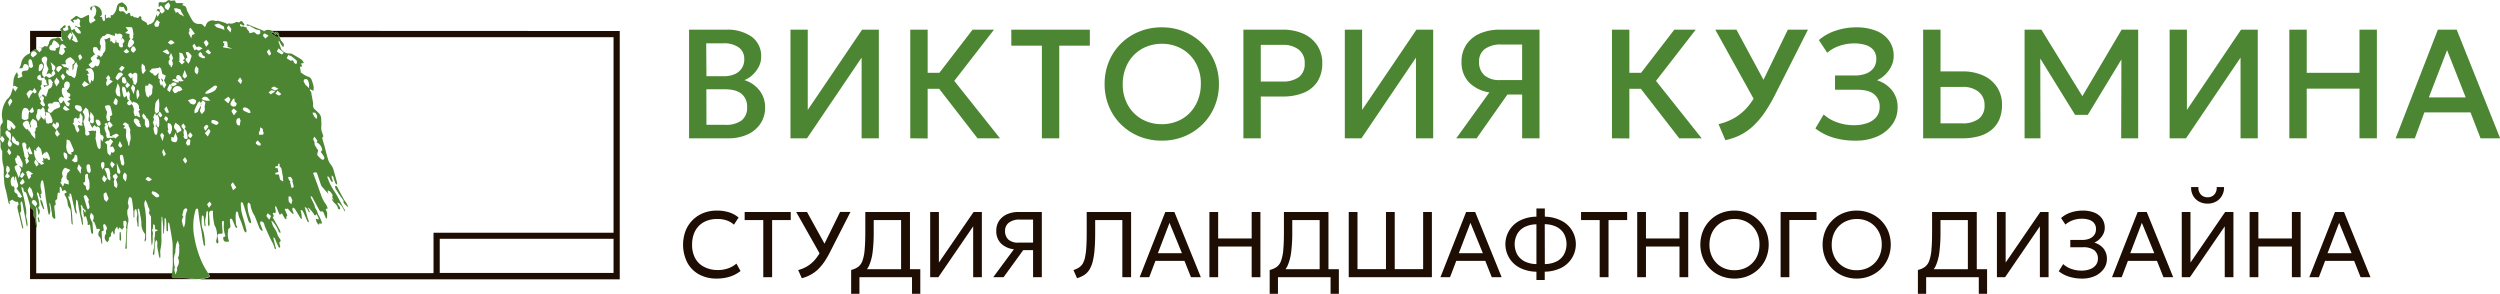 <?xml version="1.0" encoding="UTF-8"?> <svg xmlns="http://www.w3.org/2000/svg" viewBox="0 0 805.44 94.65"> <defs> <style>.cls-1{fill:#4c8632;}.cls-2{fill:#1e0d02;}</style> </defs> <g id="Layer_2" data-name="Layer 2"> <g id="Layer_1-2" data-name="Layer 1"> <path class="cls-1" d="M222,44.56v-35h12a13.57,13.57,0,0,1,8.12,2.24,7.63,7.63,0,0,1,3.1,6.61,6.56,6.56,0,0,1-.79,3.14,9.37,9.37,0,0,1-2,2.61,8.6,8.6,0,0,1-2.6,1.65,9.81,9.81,0,0,1,4.76,3.2,8.75,8.75,0,0,1,1.91,5.73A9.06,9.06,0,0,1,245,39.83a9.82,9.82,0,0,1-4.12,3.47,14.8,14.8,0,0,1-6.35,1.26Zm5.6-20h5.55a8.51,8.51,0,0,0,3.5-.65,5.21,5.21,0,0,0,2.3-1.87,5.12,5.12,0,0,0,.83-2.93A4.44,4.44,0,0,0,238,15.28a8.07,8.07,0,0,0-5-1.32h-5.48Zm0,15.65h6a8.42,8.42,0,0,0,5.33-1.41,5.12,5.12,0,0,0,1.77-4.26,5.28,5.28,0,0,0-1.77-4.29q-1.76-1.48-5.43-1.49h-5.93Z"></path> <path class="cls-1" d="M254.67,44.56v-35h5.57V35.41l17.5-25.85h5.4v35h-5.55v-26L260,44.56Z"></path> <path class="cls-1" d="M293.27,44.56v-35h5.6v13.9h6.5v5.15h-6.5v16Zm21.67,0L300.62,26.09,313.34,9.56h6.9l-12.8,16.5,14.73,18.5Z"></path> <path class="cls-1" d="M335.67,44.56V14.71h-9.85V9.56h25.3v5.15h-9.85V44.56Z"></path> <path class="cls-1" d="M374.27,45.31A19.07,19.07,0,0,1,367,43.93a18.07,18.07,0,0,1-5.87-3.87,17.56,17.56,0,0,1-3.87-5.8,18.55,18.55,0,0,1-1.38-7.2,18.65,18.65,0,0,1,1.38-7.22,17.56,17.56,0,0,1,3.87-5.8A17.86,17.86,0,0,1,367,10.19a19.07,19.07,0,0,1,7.31-1.38,18.69,18.69,0,0,1,7.27,1.4,18.07,18.07,0,0,1,5.85,3.9,17.86,17.86,0,0,1,3.89,5.82,18.17,18.17,0,0,1,1.39,7.13,18.37,18.37,0,0,1-1.39,7.2,17.46,17.46,0,0,1-3.89,5.8,18,18,0,0,1-5.85,3.87A18.86,18.86,0,0,1,374.27,45.31Zm0-5.3a13.19,13.19,0,0,0,4.94-.91,11.64,11.64,0,0,0,4-2.62,12.28,12.28,0,0,0,2.67-4.1,14.16,14.16,0,0,0,1-5.32,13.52,13.52,0,0,0-1.66-6.83,11.82,11.82,0,0,0-4.52-4.52,12.85,12.85,0,0,0-6.37-1.6,13.19,13.19,0,0,0-4.94.92,11.82,11.82,0,0,0-4,2.62,12.18,12.18,0,0,0-2.67,4.09,14.08,14.08,0,0,0-1,5.32,13.44,13.44,0,0,0,1.68,6.84,11.84,11.84,0,0,0,4.51,4.51A12.74,12.74,0,0,0,374.27,40Z"></path> <path class="cls-1" d="M400.59,44.56v-35h12.68a15.91,15.91,0,0,1,6.59,1.29,10.43,10.43,0,0,1,4.48,3.7A10.12,10.12,0,0,1,426,20.36a10.77,10.77,0,0,1-1.5,5.84,9.48,9.48,0,0,1-4.36,3.64,17.44,17.44,0,0,1-7,1.25h-6.95V44.56Zm5.6-18.3h7a8.54,8.54,0,0,0,5.27-1.42,5.15,5.15,0,0,0,1.88-4.38A5.31,5.31,0,0,0,418.44,16a8,8,0,0,0-5.17-1.54h-7.08Z"></path> <path class="cls-1" d="M433.27,44.56v-35h5.57V35.41l17.5-25.85h5.4v35h-5.55v-26l-17.57,26Z"></path> <path class="cls-1" d="M469.17,44.56l10.67-14.8a11.51,11.51,0,0,1-6.61-3.27,9.26,9.26,0,0,1-2.36-6.58,9.78,9.78,0,0,1,1.52-5.48,10,10,0,0,1,4.3-3.59,15.67,15.67,0,0,1,6.58-1.28H496v35h-5.6V30.46h-4.75l-9.92,14.1Zm14.15-18.77h7.07V14.34h-6.72a8.55,8.55,0,0,0-5.25,1.42,4.87,4.87,0,0,0-1.9,4.15,5.57,5.57,0,0,0,1.7,4.33A7.36,7.36,0,0,0,483.32,25.79Z"></path> <path class="cls-1" d="M519.34,44.56v-35h5.6v13.9h6.5v5.15h-6.5v16Zm21.68,0L526.69,26.09,539.42,9.56h6.9l-12.8,16.5,14.72,18.5Z"></path> <path class="cls-1" d="M565.94,33.56l-13.32-24h6.82l10.25,19Zm-10.07,11.6L553.67,40a18.86,18.86,0,0,0,5.24-2.07,16.9,16.9,0,0,0,4.26-3.65,27.12,27.12,0,0,0,3.55-5.63L576,9.56h6.48L571.94,30.41a49.22,49.22,0,0,1-3.52,6,26.26,26.26,0,0,1-3.7,4.29,18.45,18.45,0,0,1-4.11,2.84A20.09,20.09,0,0,1,555.87,45.16Z"></path> <path class="cls-1" d="M597.77,45.31a23.9,23.9,0,0,1-7.2-1,17.88,17.88,0,0,1-5.7-2.93l2.67-4.5a12.8,12.8,0,0,0,4.35,2.54,15.86,15.86,0,0,0,5.4.91,12.3,12.3,0,0,0,4.42-.72,6.41,6.41,0,0,0,2.87-2,5,5,0,0,0,1-3.09,5,5,0,0,0-1.84-4.2c-1.22-1-3.13-1.42-5.71-1.42h-6.83V24.31h6.4a9.77,9.77,0,0,0,3.68-.63,5.38,5.38,0,0,0,2.39-1.83,4.88,4.88,0,0,0,.83-2.86,4.48,4.48,0,0,0-.82-2.74,5.07,5.07,0,0,0-2.44-1.69,11.78,11.78,0,0,0-3.91-.57,14.27,14.27,0,0,0-4.75.8A11.68,11.68,0,0,0,588.69,17L586,12.91a15.5,15.5,0,0,1,5.34-3A20.47,20.47,0,0,1,598,8.81a17,17,0,0,1,6.45,1.12,9.15,9.15,0,0,1,4.19,3.2,8.37,8.37,0,0,1,1.46,5,7.22,7.22,0,0,1-.77,3.21,10,10,0,0,1-2,2.75,8.57,8.57,0,0,1-2.62,1.76,10,10,0,0,1,4.8,3.19,8.53,8.53,0,0,1,1.85,5.71,9.15,9.15,0,0,1-1.72,5.35,11.81,11.81,0,0,1-4.76,3.83A16.82,16.82,0,0,1,597.77,45.31Z"></path> <path class="cls-1" d="M619.59,44.56v-35h5.6V23h7.08a15.83,15.83,0,0,1,6.58,1.29,10.4,10.4,0,0,1,4.49,3.7A10.18,10.18,0,0,1,645,33.84a11.79,11.79,0,0,1-.85,4.6,8.85,8.85,0,0,1-2.49,3.36,10.89,10.89,0,0,1-4,2.06,19.29,19.29,0,0,1-5.46.7Zm5.6-4.82h7a8.56,8.56,0,0,0,5.27-1.43A5.12,5.12,0,0,0,639.37,34a5.38,5.38,0,0,0-1.93-4.45A8,8,0,0,0,632.27,28h-7.08Z"></path> <path class="cls-1" d="M652.27,44.56v-35h5.42L672,32.79l-2.18,0L683.54,9.56h5.33v35h-5.48L683.47,17l1.07.38L672.64,37h-4.1L656.42,17.39l.9-.38.07,27.55Z"></path> <path class="cls-1" d="M699,44.56v-35h5.57V35.41L722,9.56h5.4v35h-5.55v-26l-17.57,26Z"></path> <path class="cls-1" d="M737.57,44.56v-35h5.6v13.9h17V9.56h5.6v35h-5.6v-16h-17v16Z"></path> <path class="cls-1" d="M771.82,44.56l13.6-35h6.07l14,35h-6.32l-3.23-8.35H781.07L778,44.56Zm10.7-13.17h11.87l-6-15.23Z"></path> <path class="cls-2" d="M230.88,89.75a11.55,11.55,0,0,1-5.7-1.36,9.46,9.46,0,0,1-3.77-3.83,12.85,12.85,0,0,1-.55-10.15,10.14,10.14,0,0,1,5.69-5.75,11.38,11.38,0,0,1,4.35-.81,12.74,12.74,0,0,1,4.06.58,9.07,9.07,0,0,1,3,1.65l-1.5,2.3A6.8,6.8,0,0,0,234.08,71a9.26,9.26,0,0,0-3-.45,9.38,9.38,0,0,0-3.35.57,7.17,7.17,0,0,0-2.56,1.64,7.4,7.4,0,0,0-1.62,2.59,9.66,9.66,0,0,0-.57,3.42,9,9,0,0,0,1,4.44A6.71,6.71,0,0,0,226.89,86a9.36,9.36,0,0,0,4.4,1,10,10,0,0,0,3.14-.49,8.34,8.34,0,0,0,2.83-1.59l1.32,2.4a11,11,0,0,1-3.46,1.82A14.14,14.14,0,0,1,230.88,89.75Z"></path> <path class="cls-2" d="M245.91,89.3V70.89h-6V68.3h14.85v2.59h-6V89.3Z"></path> <path class="cls-2" d="M264.51,82.44l-8-14.14H260l6.39,11.58Zm-6.18,7.2L257.15,87a10.76,10.76,0,0,0,3-1.26,10.44,10.44,0,0,0,2.53-2.21,15.85,15.85,0,0,0,2.12-3.34l5.86-11.91H274l-6.41,12.58a30,30,0,0,1-2,3.48,16.78,16.78,0,0,1-2.13,2.53A11.44,11.44,0,0,1,261,88.6,12.3,12.3,0,0,1,258.33,89.64Z"></path> <path class="cls-2" d="M290.31,89.3V70.89h-8.82V74.7a50.87,50.87,0,0,1-.35,6.5,15.56,15.56,0,0,1-1.09,4.23,6.16,6.16,0,0,1-1.92,2.49,8.1,8.1,0,0,1-2.88,1.29l-1-2.25a6.11,6.11,0,0,0,2.25-1,4.25,4.25,0,0,0,1.38-2,13.9,13.9,0,0,0,.69-3.57q.21-2.25.21-5.73V68.3h14.39v21Zm-16.09,5.35V87l2.14.13,1.14-.39h19v8h-2.67V89.3H276.89v5.35Z"></path> <path class="cls-2" d="M299.68,89.3v-21h2.81V84.59L313.66,68.3h2.67v21h-2.8V72.92L302.32,89.3Z"></path> <path class="cls-2" d="M320,89.3l6.66-9a6.94,6.94,0,0,1-4.19-1.89,5.57,5.57,0,0,1-1.49-4.07,5.67,5.67,0,0,1,.88-3.16,6,6,0,0,1,2.51-2.12,8.92,8.92,0,0,1,3.84-.76h7.44v21h-2.82V80.58h-3.17l-6.33,8.72Zm8.18-11.13h4.65V70.74h-4.4a5.44,5.44,0,0,0-3.39,1,3.17,3.17,0,0,0-1.23,2.67,3.65,3.65,0,0,0,1.08,2.79A4.65,4.65,0,0,0,328.14,78.17Z"></path> <path class="cls-2" d="M347,89.64,345.84,87a6.67,6.67,0,0,0,1.74-.79A4,4,0,0,0,348.79,85a6.69,6.69,0,0,0,.78-2.1,23.28,23.28,0,0,0,.42-3.29c.08-1.32.12-2.92.12-4.81V68.3h14.3v21h-2.82V70.89h-8.75V74.7c0,2.18-.06,4.06-.19,5.63a23.6,23.6,0,0,1-.62,4,9.28,9.28,0,0,1-1.11,2.64,5.71,5.71,0,0,1-1.66,1.66A9.71,9.71,0,0,1,347,89.64Z"></path> <path class="cls-2" d="M367.17,89.3l8.26-21h2.93l8.52,21H383.7l-2.09-5.25h-9.36l-2,5.25Zm5.88-7.73h7.74l-4-9.78Z"></path> <path class="cls-2" d="M389.64,89.3v-21h2.82v8.53h10.8V68.3h2.82v21h-2.82V79.43h-10.8V89.3Z"></path> <path class="cls-2" d="M425.16,89.3V70.89h-8.82V74.7a50.87,50.87,0,0,1-.35,6.5,15.56,15.56,0,0,1-1.09,4.23A6.16,6.16,0,0,1,413,87.92a8.1,8.1,0,0,1-2.88,1.29l-1-2.25a6,6,0,0,0,2.25-1,4.25,4.25,0,0,0,1.38-2,13.85,13.85,0,0,0,.7-3.57c.14-1.5.2-3.41.2-5.73V68.3H428v21Zm-16.1,5.35V87l2.15.13,1.14-.39h19v8h-2.67V89.3H411.73v5.35Z"></path> <path class="cls-2" d="M434.53,89.3v-21h2.82V86.7h9.18V68.3h2.82V86.7h9.15V68.3h2.82v21Z"></path> <path class="cls-2" d="M464.08,89.3l8.27-21h2.92l8.52,21h-3.18l-2.08-5.25h-9.36l-2,5.25ZM470,81.57h7.74l-4-9.78Z"></path> <path class="cls-2" d="M495,90.2V87.54a12.32,12.32,0,0,1-5.12-1.15,8.54,8.54,0,0,1,0-15.43A12,12,0,0,1,495,69.81V67.17h2.71v2.64A12.07,12.07,0,0,1,502.82,71,8.37,8.37,0,0,1,506.31,74a8.53,8.53,0,0,1-3.49,12.38,12.38,12.38,0,0,1-5.14,1.15V90.2Zm0-5.12V72.27a8.73,8.73,0,0,0-3.73.83,5.85,5.85,0,0,0-2.42,2.22,7,7,0,0,0,0,6.72,5.83,5.83,0,0,0,2.42,2.21A8.73,8.73,0,0,0,495,85.08Zm2.71,0a8.85,8.85,0,0,0,3.75-.83A5.79,5.79,0,0,0,503.86,82a7.14,7.14,0,0,0,0-6.72,5.81,5.81,0,0,0-2.43-2.22,8.85,8.85,0,0,0-3.75-.83Z"></path> <path class="cls-2" d="M515.38,89.3V70.89h-6V68.3h14.85v2.59h-6V89.3Z"></path> <path class="cls-2" d="M527.47,89.3v-21h2.82v8.53h10.8V68.3h2.82v21h-2.82V79.43h-10.8V89.3Z"></path> <path class="cls-2" d="M558.81,89.75a11.23,11.23,0,0,1-4.37-.84,10.52,10.52,0,0,1-5.8-5.79,11.71,11.71,0,0,1,0-8.66,10.52,10.52,0,0,1,5.8-5.79,11.41,11.41,0,0,1,4.37-.82,11.1,11.1,0,0,1,4.33.84,10.86,10.86,0,0,1,3.5,2.34A10.7,10.7,0,0,1,569,74.51a11.58,11.58,0,0,1,0,8.61,10.49,10.49,0,0,1-2.33,3.48,10.78,10.78,0,0,1-3.5,2.31A11.1,11.1,0,0,1,558.81,89.75Zm0-2.69a8.44,8.44,0,0,0,3.15-.58,7.49,7.49,0,0,0,2.56-1.68,7.61,7.61,0,0,0,1.72-2.61,8.82,8.82,0,0,0,.62-3.39,8.51,8.51,0,0,0-1.08-4.35,7.59,7.59,0,0,0-2.9-2.89,8.07,8.07,0,0,0-4.07-1,8.46,8.46,0,0,0-3.16.59,7.59,7.59,0,0,0-4.28,4.28,9,9,0,0,0-.62,3.4,8.51,8.51,0,0,0,1.08,4.35,7.5,7.5,0,0,0,2.9,2.88A8.14,8.14,0,0,0,558.81,87.06Z"></path> <path class="cls-2" d="M573.67,89.3v-21h11.57v2.59h-8.75V89.3Z"></path> <path class="cls-2" d="M598.2,89.75a11.23,11.23,0,0,1-4.37-.84,10.52,10.52,0,0,1-5.8-5.79,11.71,11.71,0,0,1,0-8.66,10.52,10.52,0,0,1,5.8-5.79,11.41,11.41,0,0,1,4.37-.82,11.1,11.1,0,0,1,4.33.84A10.86,10.86,0,0,1,606,71a10.7,10.7,0,0,1,2.33,3.48,11.58,11.58,0,0,1,0,8.61A10.49,10.49,0,0,1,606,86.6a10.78,10.78,0,0,1-3.5,2.31A11.1,11.1,0,0,1,598.2,89.75Zm0-2.69a8.44,8.44,0,0,0,3.15-.58,7.49,7.49,0,0,0,2.56-1.68,7.61,7.61,0,0,0,1.72-2.61,8.82,8.82,0,0,0,.62-3.39,8.51,8.51,0,0,0-1.08-4.35,7.59,7.59,0,0,0-2.9-2.89,8.07,8.07,0,0,0-4.07-1,8.46,8.46,0,0,0-3.16.59,7.59,7.59,0,0,0-4.28,4.28,9,9,0,0,0-.62,3.4,8.51,8.51,0,0,0,1.08,4.35,7.5,7.5,0,0,0,2.9,2.88A8.14,8.14,0,0,0,598.2,87.06Z"></path> <path class="cls-2" d="M634,89.3V70.89h-8.82V74.7a50.87,50.87,0,0,1-.35,6.5,15.56,15.56,0,0,1-1.09,4.23,6.16,6.16,0,0,1-1.92,2.49,8.1,8.1,0,0,1-2.88,1.29l-1-2.25a6,6,0,0,0,2.25-1,4.25,4.25,0,0,0,1.38-2,13.85,13.85,0,0,0,.7-3.57c.14-1.5.2-3.41.2-5.73V68.3h14.4v21Zm-16.1,5.35V87l2.15.13,1.14-.39h19v8h-2.67V89.3H620.56v5.35Z"></path> <path class="cls-2" d="M643.36,89.3v-21h2.81V84.59L657.34,68.3H660v21h-2.8V72.92L646,89.3Z"></path> <path class="cls-2" d="M670.78,89.75a13.61,13.61,0,0,1-4.2-.62,10,10,0,0,1-3.3-1.75l1.43-2.3a7.51,7.51,0,0,0,2.61,1.55,9.61,9.61,0,0,0,3.28.55,7.69,7.69,0,0,0,2.81-.47,4.19,4.19,0,0,0,1.83-1.33,3.32,3.32,0,0,0,.66-2,3.36,3.36,0,0,0-1.19-2.77,5.84,5.84,0,0,0-3.67-.95H667V77.3h3.84a6.05,6.05,0,0,0,2.35-.42,3.55,3.55,0,0,0,1.55-1.2,3.24,3.24,0,0,0,.54-1.89,3,3,0,0,0-.54-1.81,3.28,3.28,0,0,0-1.57-1.13,7.23,7.23,0,0,0-2.46-.38,8.7,8.7,0,0,0-2.9.49,7.32,7.32,0,0,0-2.38,1.39l-1.4-2.1a8.89,8.89,0,0,1,3.09-1.78,11.89,11.89,0,0,1,3.87-.62,9.92,9.92,0,0,1,3.79.66,5.56,5.56,0,0,1,2.46,1.92,5.17,5.17,0,0,1,.86,3,4.26,4.26,0,0,1-.49,2,6.2,6.2,0,0,1-1.27,1.68,5.25,5.25,0,0,1-1.6,1.05A6,6,0,0,1,677.64,80a5.14,5.14,0,0,1,1.15,3.49,5.34,5.34,0,0,1-1,3.12A7.1,7.1,0,0,1,675,88.9,9.84,9.84,0,0,1,670.78,89.75Z"></path> <path class="cls-2" d="M680.44,89.3l8.27-21h2.92l8.52,21H697l-2.08-5.25h-9.36l-2,5.25Zm5.88-7.73h7.74l-4-9.78Z"></path> <path class="cls-2" d="M702.91,89.3v-21h2.81V84.59L716.89,68.3h2.67v21h-2.8V72.92L705.55,89.3Zm8.33-23.7a5.61,5.61,0,0,1-2.82-.69A4.81,4.81,0,0,1,706.54,63a5.19,5.19,0,0,1-.61-2.73h2.35a3.2,3.2,0,0,0,.75,2.37,2.8,2.8,0,0,0,2.21.91,2.75,2.75,0,0,0,2.19-.91,3.15,3.15,0,0,0,.73-2.37h2.37a5.25,5.25,0,0,1-.64,2.73A4.81,4.81,0,0,1,714,64.91,5.5,5.5,0,0,1,711.24,65.6Z"></path> <path class="cls-2" d="M724.77,89.3v-21h2.82v8.53h10.8V68.3h2.82v21h-2.82V79.43h-10.8V89.3Z"></path> <path class="cls-2" d="M744,89.3l8.27-21h2.92l8.52,21h-3.18l-2.08-5.25h-9.36l-2,5.25Zm5.88-7.73h7.74l-4-9.78Z"></path> <path class="cls-2" d="M84.8,9.94h0c.24.26.39.42.64,0Z"></path> <path class="cls-2" d="M21.28,9.94H20.7A.65.65,0,0,0,21.28,9.94Z"></path> <path class="cls-2" d="M87.59,9.94a.77.77,0,0,1,.18.1c.36.25.7.51,1,.79a1,1,0,0,1,.2.35c0,.06,0,.12.08.17a2.55,2.55,0,0,1-.5-.24,1.5,1.5,0,0,1-.2-.23,1.12,1.12,0,0,0-.25-.24.83.83,0,0,0-.42-.08l-.2,0,.06.16a.55.55,0,0,0,.17.3,12.71,12.71,0,0,0,1.41.87.53.53,0,0,0,.35,0l.18,0a1.11,1.11,0,0,1,0-.17.76.76,0,0,0-.1-.35,5.1,5.1,0,0,0-.46-.47h0c-.11-.1-.22-.21-.32-.32a.81.81,0,0,1-.12-.29h.11a.57.57,0,0,1,.26,0l0,0c.48.21,1,.42.86,1.08a.67.67,0,0,0,.08.33l.06.15.06.14H197.67v63h-58v13H67.06l.36.6c.25.42.19.66-.29.79a17.8,17.8,0,0,1-2.79.61H199.67v-80Zm110.08,78h-56v-11h56Z"></path> <path class="cls-2" d="M9.77,17a3,3,0,0,1,.31-.31,4.3,4.3,0,0,1,.79-.55c.16-.08.33-.14.5-.21l.3-.11v-3.9h8.15a5.18,5.18,0,0,1,0-1.25c.07-.32.09-.49-.13-.72l0,0h-10v7.18A.94.94,0,0,1,9.77,17Z"></path> <path class="cls-2" d="M62,89.83a8.7,8.7,0,0,0-.87-.13c-.73-.07-1.47-.09-2.2-.12l-.6,0-.85,0h0c-.4,0-.81,0-1.21,0s-1-.21-.88-.84l.09-.62s0,0,0-.08H11.67V72.5c0-.25-.08-.5-.11-.76h0c0-.28-.08-.56-.13-.84,0-.05,0-.1,0-.15a.78.78,0,0,0-.14-.45,2,2,0,0,1-.41-1.53v-.31c0-.49-.06-.92-.61-1.16a.72.72,0,0,1-.33-.47c-.08-.25-.13-.49-.19-.74s-.05-.19-.07-.28V89.94h53Z"></path> <path class="cls-1" d="M112.1,66.4a8.68,8.68,0,0,0-.51-1l-.37-.53a7.88,7.88,0,0,1-.49-.74q-.69-1.26-1.35-2.52h0c-.26-.48-.51-1-.77-1.44a.45.45,0,0,0-.21-.24.5.5,0,0,0-.36,0c-.05,0-.07.09-.09.15l0,.08.06.27a1.85,1.85,0,0,0,.18.5c.5.78,1,1.56,1.53,2.33h0c.24.35.47.7.7,1a.44.44,0,0,0,.08.11c.09.12.18.23.16.33a1.43,1.43,0,0,0,.65,1.28,2.81,2.81,0,0,1,.5.54.34.34,0,0,0,.18.08l.11,0v0s0,0,0-.06h0A.42.42,0,0,0,112.1,66.4Z"></path> <path class="cls-1" d="M14.14,66.91c-.19-.69-.38-1.38-.6-2.06a1,1,0,0,0-.26-.35L13,64.24a1.09,1.09,0,0,1,0,.25,1,1,0,0,0,0,.27,7.49,7.49,0,0,0,.25,1,15.49,15.49,0,0,0,.66,1.5s.11.08.2.1l.11,0a.7.7,0,0,0,0-.29Z"></path> <path class="cls-1" d="M38.84,74.84l-.08-.1a.24.24,0,0,1-.09.08c-.06.06-.13.11-.14.17,0,.26,0,.53,0,.79v.29h0a10.84,10.84,0,0,0,0,1.14.54.54,0,0,0,.18.29l.11.14a.84.84,0,0,1,.06-.14.58.58,0,0,0,.11-.29c0-.73,0-1.45-.07-2.18C39,75,38.89,74.9,38.84,74.84Z"></path> <path class="cls-1" d="M12.49,70.11S12.4,70,12.32,70l-.1-.06a.59.59,0,0,1,0,.08.38.38,0,0,0-.06.19c.07.4.14.8.24,1.19a.52.52,0,0,0,.14.2.6.6,0,0,0,.08.08l.15-.24c0-.15-.05-.28-.07-.41C12.61,70.68,12.56,70.4,12.49,70.11Z"></path> <path class="cls-1" d="M29.67,5.6s0,0,0-.08a2,2,0,0,1,0,.25h.06Z"></path> <path class="cls-1" d="M29.54,5.13l0,0,.07.13S29.55,5.16,29.54,5.13Z"></path> <polygon class="cls-1" points="38.59 13.14 38.48 12.99 38.56 13.21 38.59 13.14"></polygon> <path class="cls-1" d="M52.28,26.24l0,.09.09,0,.17-.47-.24-.32-.16-.23a.36.36,0,0,0-.06-.11l0,.07a1.19,1.19,0,0,1-.15.18l.15.3C52.13,25.92,52.21,26.08,52.28,26.24Z"></path> <path class="cls-1" d="M14.58,37.46h0Z"></path> <path class="cls-1" d="M110.73,67.08h0c-.66-1.27-1.32-2.54-2-3.79-.31-.55-.63-1.09-1-1.63s-.81-1.34-1.18-2a18.8,18.8,0,0,1-.78-1.78l-.3-.76c0-.07,0-.21,0-.23a.37.37,0,0,1,.3,0,1.29,1.29,0,0,1,.33.37c.09.16.17.33.26.5h0c.12.23.24.47.38.69a.53.53,0,0,0,.29.14l.15.05c0-.05,0-.09,0-.14a.7.7,0,0,0,0-.31,4,4,0,0,0-.15-.45,3.56,3.56,0,0,1-.16-.53,1.89,1.89,0,0,1,0-.53,1.79,1.79,0,0,0,0-.23l.06.06.1.11h0c.15.16.3.32.43.49a.26.26,0,0,1,0,.17h0a.61.61,0,0,0,0,.13l.06.16.09.25c.17.45.34.9.53,1.33a.62.62,0,0,0,.28.24l.15.09s0-.11,0-.17a.74.74,0,0,0,.06-.35c-.41-1.53-.83-3.06-1.28-4.58a3.11,3.11,0,0,0-.36-.76c-.13-.21-.28-.42-.43-.63h0a5.09,5.09,0,0,1-.75-1.31c-.36-1.07-.63-2.16-.91-3.25-.13-.51-.26-1-.4-1.54l-.3-1c-.11-.39-.23-.78-.33-1.18,0-.18,0-.55,0-.56.4-.1.32-.28.24-.48a.87.87,0,0,1-.07-.17c-.06-.23-.14-.46-.21-.69a4.41,4.41,0,0,1-.34-1.74,10.92,10.92,0,0,0,0-2.14l0-.38h0a2.84,2.84,0,0,0-.68-2l-.14-.14c-.41-.4-.82-.81-1.25-1.18a1.64,1.64,0,0,1-.54-1.56,3.74,3.74,0,0,0-.1-1c-.06-.4-.14-.8-.22-1.2h0c0-.22-.09-.45-.13-.67l-.06-.39h0c0-.27-.09-.54-.16-.8a.86.86,0,0,0-.2-.28c-.16-.16-.32-.32-.07-.57,0,0,.22.08.41.2l.34.19a1,1,0,0,0,.34,0v-.43a3.77,3.77,0,0,0,0-.95,18.11,18.11,0,0,0-.67-2.13,1.73,1.73,0,0,0-1.27-1,7.54,7.54,0,0,1-1.75-1l-.34-.23c-.1-.06-.11-.23-.13-.4a1.52,1.52,0,0,0,0-.21l-.06-.26h0a6.83,6.83,0,0,1-.15-.81c0-.1.15-.31.19-.3.62.12.58-.12.33-.5s-.21-.58.19-.55c.67,0,.48-.26.3-.53v0a2.41,2.41,0,0,0-.64-.74c-1-.61-1.94-1.18-2.92-1.74a1.56,1.56,0,0,0-.77-.14,3.23,3.23,0,0,1-2.46-1,1.92,1.92,0,0,1-.43-.7l0-.12c-.14-.32-.26-.64-.37-1h0c-.06-.13-.11-.27-.16-.41a2.84,2.84,0,0,1-.17-.49,1.34,1.34,0,0,1,0-.35l.29.11a.17.17,0,0,0,0,.14c.29.54.61,1.07,1,1.58.16.23.33.21.32-.12a1.09,1.09,0,0,1,.07-.32h0c0-.08,0-.17.07-.28l-.22-.3c-.2-.26-.43-.56-.67-.85l-.05,0-.55-1.28L90,11.65a.67.67,0,0,1-.08-.33c.1-.66-.38-.87-.86-1.08l0,0a.57.57,0,0,0-.26,0h-.11a.81.81,0,0,0,.12.29c.1.11.21.22.32.32h0a5.1,5.1,0,0,1,.46.47.76.76,0,0,1,.1.35,1.11,1.11,0,0,0,0,.17l-.18,0a.53.53,0,0,1-.35,0A12.71,12.71,0,0,1,87.74,11a.55.55,0,0,1-.17-.3l-.06-.16.2,0a.83.83,0,0,1,.42.08,1.12,1.12,0,0,1,.25.24,1.5,1.5,0,0,0,.2.23,2.55,2.55,0,0,0,.5.24s0-.11-.08-.17a1,1,0,0,0-.2-.35c-.33-.28-.67-.54-1-.79-.55-.41-2.08-.56-2.29-.17s-.42.36-.67.08l0,0v0a1.42,1.42,0,0,0-.47-.25c-.45-.19-.91-.36-1.37-.54l-1.43-.56c-.29-.11-.58-.24-.86-.36l-.73-.31a2.73,2.73,0,0,0-.48-.1v.1a1.65,1.65,0,0,1,0,.31.34.34,0,0,1,0,.1,1.38,1.38,0,0,1,0,.28l0,0,0-.11.11-.27.29.07.11,0,.08,0,.12,0,.14,0,.5.28.45.26.44.24.65.35a1.9,1.9,0,0,0,.48.14l.27.06.12,0c.19,0,.43.05.52.28l.06.23a1.82,1.82,0,0,1,0,.32l0,.14,0,.15a.86.86,0,0,1-.73.37H83a1,1,0,0,1-.41-.18,1,1,0,0,1-.28-.26.53.53,0,0,0-.22-.2.64.64,0,0,0-.3-.08,2.31,2.31,0,0,0-.72.18h0l-.11,0a.8.8,0,0,1-.31.09h-.08l-.07,0h0a.35.35,0,0,1-.15-.11.62.62,0,0,1-.12-.51L80.1,10,80,9.88l-.14-.18,0,0-.18-.21a3.45,3.45,0,0,1-.2-.32.51.51,0,0,1,0-.48.66.66,0,0,1-.27.06.61.61,0,0,1-.27,0l-.07,0a1,1,0,0,0-1.06-.14c-.07,0-.36-.19-.47-.34a.59.59,0,0,1,0-.33s0-.11,0-.16a3.23,3.23,0,0,1,.51.14,1.34,1.34,0,0,1,.23.13.68.68,0,0,0,.23.14c.1,0,.29.08.35,0a.51.51,0,0,0,.07-.17.32.32,0,0,0,0-.17,5.17,5.17,0,0,0-.8-1,.62.62,0,0,0-.57.08.5.5,0,0,1-.77.19.7.7,0,0,0-.49,0l-.49.19a2.43,2.43,0,0,1-1.74.23.3.3,0,0,0-.13,0,.33.33,0,0,0-.13,0c-.27.27-.49.16-.72,0l-.22-.11a23,23,0,0,0-2.28-.7,1.41,1.41,0,0,0-.54,0,1.77,1.77,0,0,1-.56,0,2.22,2.22,0,0,0-3,1.53c-.12.39-.43.5-.6.16a1.51,1.51,0,0,0-1.48-.71l-.46,0a2.64,2.64,0,0,1-1-.34,2.3,2.3,0,0,1-.7-.69,19.18,19.18,0,0,1-1.12-2h0L60.56,4l-.09-.16a2.14,2.14,0,0,1-.27-.6c-.14-.73-.35-1.38-1.27-1.49l-.1,0-.06-.08a.17.17,0,0,1,0-.1.2.2,0,0,1,0-.09,2.2,2.2,0,0,1,.36-.13L59,1.15A.58.58,0,0,0,58.69,1a12.25,12.25,0,0,0-1.48,0c-.39,0-.67-.07-.71-.49S56.3.14,56,.17l-.27,0A1.39,1.39,0,0,1,54.47,0c-.06,0-.41.1-.52.23a2.09,2.09,0,0,1-1.8.51,1.41,1.41,0,0,0-.95.06c-.1.06-.09.32-.09.56,0,.07,0,.6,0,.66s.1.19.14.18a.28.28,0,0,0,.13,0,.32.32,0,0,0,.1-.1c.21-.45.41-.28.61-.11l.15.12c.15.1.22.2.22.3l.05,0,.21.37.08.11,0,0c.15.2.33.44.22.69a1.41,1.41,0,0,1-.49.51l-.41.33-.78-.88.38-.39-.1,0a.34.34,0,0,1-.17-.05c-.45-.35-.75-.31-.9.23a2.17,2.17,0,0,0-.08.51l0,0,.07-.11.19-.34.86.7-.82,1.34-.26-.57,0-.06,0,0a.66.66,0,0,1-.09-.19,15.63,15.63,0,0,1-.8,2.2,2.16,2.16,0,0,1-.78.71l-.14.1a1,1,0,0,1-.35.13,1.11,1.11,0,0,0-.37.15c-.29.22-.52.23-.57-.13a.87.87,0,0,0-.5-.64l-.17-.11a3.78,3.78,0,0,0-.4-.22c-.45-.23-.93-.46-.79-1.16a.52.52,0,0,0-.32-.41.57.57,0,0,0-.29.08.59.59,0,0,0-.22.19c-.18.34-.33.38-.67.19a1.19,1.19,0,0,0-.46-.1c-.31,0-.62-.07-.75-.46a.23.23,0,0,0-.18,0c-.51.26-.62,0-.68-.43-.1-.64-.35-.78-.84-.35s-.52.18-.73-.07l0,0c-.37-.45-.75-.83-1.47-.58-.15.05-.61-.24-.62-.4a3.42,3.42,0,0,1,.1-.89c0-.12,0-.24.07-.36l.8.25h0s0,0,0,0c.55-.23.67.08.8.4l.09.22a2.55,2.55,0,0,0,.3.5,1.36,1.36,0,0,0,.37.21A2.52,2.52,0,0,0,41,3.12c.1-1.1-.7-1.7-1.47-2.27-.16-.11-.55,0-.81.08-.89.3-1,1.09-1.19,1.84a4.23,4.23,0,0,1-1.11,2,.45.45,0,0,1-.19.11.37.37,0,0,1-.21,0c-.39,0-.42.16-.36.43s0,.59-.48.37a.61.61,0,0,0-.48,0c-.5.44-.55.12-.59-.18h0a.59.59,0,0,0,0-.14.65.65,0,0,1,0-.24.44.44,0,0,0,0-.2c0-.06,0-.11-.09-.17L34,4.67l-.07.07c-.06,0-.12.09-.12.15a3.28,3.28,0,0,0,0,.94c.08.43.11.83-.39,1A2.24,2.24,0,0,1,32.92,6a1.08,1.08,0,0,1,0-.19c0-.22,0-.41-.45-.38-.06,0-.13-.06-.21-.13l-.08-.08a1.15,1.15,0,0,0,.31-.11l0,0c.11-.07.25-.17.27-.27a2.53,2.53,0,0,0-2-3c-.46-.11-1.6.3-1.66.66s-.1.64-.13,1l.1-.55.43.55a.53.53,0,0,1,0-.13v0a9.26,9.26,0,0,1,.25-1A.32.32,0,0,1,30.07,2a.91.91,0,0,1,.27.05.59.59,0,0,1,.26.2l0,.06A1.67,1.67,0,0,1,31,3.7c0,.13-.06.28-.09.42a2.74,2.74,0,0,1-.05.28l-.06.25,0,.13a.74.74,0,0,1-.13.21l-.07.06-.07,0,0,.05a2.59,2.59,0,0,0-.19.33l-.18.32,0,0,.66.72-1,.75L29.56,7s0,.09,0,.14a2.59,2.59,0,0,1-.09.4l-.16,0a.6.6,0,0,1-.3-.14,1.18,1.18,0,0,1-.29-.62,7.87,7.87,0,0,1,0-.84c0-.2,0-.41,0-.62a2,2,0,0,0-.13-.53,2.58,2.58,0,0,0-.49.17l-.59.3a11.45,11.45,0,0,1-1.11.55,1,1,0,0,1-.68-.12,4.76,4.76,0,0,1-.49-.28,5.77,5.77,0,0,0-.55-.29c-.1,0-.31.08-.43.17s-.35.28-.52.42l-.47.38c-.19.13-.38.26-.58.37l.41.38.12.13.14.15.26.19.13.1a1.08,1.08,0,0,1,0-.18.47.47,0,0,0,0-.36c-.24-.3-.11-.44.17-.5a1.63,1.63,0,0,1,.31,0c.3,0,.59,0,.74-.4a.66.66,0,0,1,.36.08c.4.31.69.64.41,1.2a1.12,1.12,0,0,0,0,.65l0,.1a4.17,4.17,0,0,0,.25.67h-.26a1.73,1.73,0,0,1-.56,0,2.8,2.8,0,0,1-.61-.28l-.26-.14-.21.75a.61.61,0,0,1,.07-.14v0l0,0,.15-.31.31.16.07,0h0a.62.62,0,0,1,.26.17c.2.22.57.66.95,1.16a.56.56,0,0,1,.11.36.2.2,0,0,1,0,.07h0l.05.32-.33,0-.06,0-.1,0h-.11a.41.41,0,0,1-.16,0h0a2.19,2.19,0,0,1-1.32-1.64h0a.69.69,0,0,1,0-.13l0,.17v0a.19.19,0,0,1,0,.09l-.78.44-.11.06c0-.07-.07-.14-.1-.22h0l-.24-.51a.53.53,0,0,1,0-.13.3.3,0,0,0,0-.13s0-.09-.07-.14-.15-.34-.28-.39a.67.67,0,0,0-.57.22s0,.15.08.26A1.12,1.12,0,0,1,22,9h0c0,.19.07.47,0,.6a.93.93,0,0,1-.41.2l-.25.09a.62.62,0,0,1-.91-.22c-.25-.39-.1-.59.33-.67l.12,0a.28.28,0,0,0,.1-.09,1.55,1.55,0,0,0,.19-.56c0-.07-.19-.25-.24-.24a1.78,1.78,0,0,0-.54.3,2,2,0,0,0-.2.21,1.43,1.43,0,0,1-.28.27c-.55.33-.63.64-.19,1.1.22.23.2.4.13.72a5.69,5.69,0,0,0,0,1.31c0,.16,0,.32,0,.48s0,0,.07.06a.27.27,0,0,1,.08.07l.24.34.08.1-.12.06c-.09.05-.18.11-.21.08a.91.91,0,0,1-.34-.41,1,1,0,0,0-1.52-.55,1.36,1.36,0,0,1-.55.15l-.27,0a1.54,1.54,0,0,0-.31.05,1.63,1.63,0,0,0-1.22,1.43,1.79,1.79,0,0,1-.34.75l-.16.27c0,.07-.22.16-.25.14-.49-.37-.81-.12-1.14.14l-.18.14a.79.79,0,0,1-.57,0,1,1,0,0,0-.79.09,1.09,1.09,0,0,1,.84,0,.51.51,0,0,1,.22.43c.07.24-.13.43-.33.61l-.14.14-.23.25-1.08-1.08a1.06,1.06,0,0,1-.25.09c-.17.07-.34.13-.5.21a4.3,4.3,0,0,0-.79.55,3,3,0,0,0-.31.31,2,2,0,0,1-.57.47,4,4,0,0,0-2.39,3,4.71,4.71,0,0,1-.66,1.67l0,0A1.14,1.14,0,0,1,6.78,22c.44,0,.53-.21.7-.6a.65.65,0,0,0,0-.13v0a1.29,1.29,0,0,1,.17-.39.57.57,0,0,1,.48-.25.94.94,0,0,1,.34.08,1.08,1.08,0,0,1,.75,1.37.8.8,0,0,1-.88.69l-.2,0a3.7,3.7,0,0,0-.59.11.77.77,0,0,0-.38.22,1.19,1.19,0,0,0-.15.7,1.83,1.83,0,0,0,0,.21l.14,0v.4h0V25L7,24.64H7a1.16,1.16,0,0,1-.29.24L6.4,25l-.68.14,0-.47v-.09a.34.34,0,0,0,0-.1V24.3l.52-.05c-.39-.1-.5-.23-.57-.41a1.37,1.37,0,0,1-.14-.64v-.09c-.08.14-.17.28-.26.42a5.4,5.4,0,0,0-.82,1.76,11.09,11.09,0,0,0-.16,1.29A10.45,10.45,0,0,1,4.18,28a.41.41,0,0,1,.05-.09c0-.05.18-.27.39-.27h.09l.07,0c.17.08.33.18.5.28l.48.27-.83,1.33-.28-.46-.1-.15,0,0a5.36,5.36,0,0,1-.34-.57v0a.25.25,0,0,1,0-.15c-.05.18-.1.35-.16.53s-.19.57-.28.85A4.2,4.2,0,0,1,2.27,32a.73.73,0,0,0-.2.26A8.71,8.71,0,0,0,.6,36.92a9.55,9.55,0,0,0,.16,1.5c.05.28.09.57.13.85a.59.59,0,0,1-.14.37,2.25,2.25,0,0,0-.64,1.67,6.74,6.74,0,0,1,0,1.1c0,.14,0,.28,0,.42a6.12,6.12,0,0,0,0,.74c0,.14,0,.29,0,.44s0,.44,0,.66l.53-.91.3.39.12.13a1.45,1.45,0,0,1,.33.5.69.69,0,0,1-.13.59.75.75,0,0,0-.07.12L.88,46l-.33-.45L0,44.87a5.27,5.27,0,0,0,.12.9,3.79,3.79,0,0,1,.07,1,2.43,2.43,0,0,0,.52,1.85s0,.09,0,.16a.49.49,0,0,0,0,.12c0,.06,0,.21,0,.28s0,.25,0,.37a1,1,0,0,0,0,.17.58.58,0,0,1,0,.18c0,.16,0,.31,0,.46a10.86,10.86,0,0,0,.39,3.14,3.88,3.88,0,0,1,.13,1.28v.52c0,.21,0,.42,0,.63a6.65,6.65,0,0,0,0,1c.06.5.09,1,.11,1.49A10.88,10.88,0,0,0,1.8,61c.26.91.44,1.84.63,2.77.1.53.21,1.07.33,1.6A.75.75,0,0,0,3,65.7l.14.15a1.62,1.62,0,0,1,0-.19.51.51,0,0,0,0-.36c-.22-.48.07-.6.36-.71s.36-.15.42-.3c.18.15.38.29.58.43a2.23,2.23,0,0,0,.65.29,1.12,1.12,0,0,0,.36,0c.12,0,.21,0,.22,0,.13.29.36.78.23.9a1.3,1.3,0,0,0-.23,1.45c0,.07,0,.14,0,.2.12.52.25,1,.38,1.54s.19.74.28,1.11.19.79.28,1.19c.15.64.3,1.28.46,1.91a.75.75,0,0,0,.21.3l.12.14a1.1,1.1,0,0,1,0-.18,1,1,0,0,0,0-.39l-.48-2.1-.45-2c0-.2-.1-.5,0-.6a1.11,1.11,0,0,0,.25-1.12c0-.13,0-.26,0-.38a6.9,6.9,0,0,0-.09-.78q-.06-.36-.09-.72A1.73,1.73,0,0,1,6.77,65a.79.79,0,0,0,.06-.22l.15.19a1,1,0,0,1,.25.4c.15.74.29,1.49.42,2.24l.24,1.34.12.53.12.57.18,1.08c.08.51.16,1,.26,1.52,0,.07.08.12.15.17a.34.34,0,0,1,.09.08l0-.11a.44.44,0,0,0,.07-.21c0-.56-.11-1.13-.2-1.68a3.9,3.9,0,0,0-.13-.57,2.41,2.41,0,0,1-.13-1,7.75,7.75,0,0,0-.21-2.92l-.15-.81c-.17-1.06-.43-2.1-.7-3.15-.14-.56-.28-1.12-.41-1.68a1,1,0,0,1,0-.41,1.42,1.42,0,0,0,0-.2,4.93,4.93,0,0,1,.52.5.51.51,0,0,1,.1.36.86.86,0,0,0,.6.89.79.79,0,0,1,.37.47c.32,1,.62,2.06.91,3.09.06.22.11.44.16.66s.11.49.19.74a.72.72,0,0,0,.33.47c.55.24.61.67.61,1.16v.31a2,2,0,0,0,.41,1.53.78.78,0,0,1,.14.45s0,.1,0,.15c.05.28.09.56.13.84h0c.06.41.11.81.18,1.21a.41.41,0,0,0,.13.2l.08.08a1.18,1.18,0,0,0,.09-.38c0-.29-.06-.59-.09-.88,0-.46-.1-.91-.13-1.37a4.87,4.87,0,0,1,0-.66,3.66,3.66,0,0,0,.05-.57,7.7,7.7,0,0,0-.05-.83c0-.19,0-.38,0-.57s0-.37,0-.56,0-.21,0-.32,0-.29,0-.44l.1.12a.75.75,0,0,1,.19.26c.07.34.13.67.2,1s.1.57.16.86a1.34,1.34,0,0,0,.15.29l.09.13,0-.13c0-.1,0-.19.08-.29a2.64,2.64,0,0,0,.13-.46,2.44,2.44,0,0,1,0-.27,1,1,0,0,0-.09-.68c-.33-.38-.53-.65-.08-1a.39.39,0,0,0,.08-.14.26.26,0,0,0,0-.15c0-.11,0-.22,0-.33-.06-.45-.12-.9-.22-1.34s-.19-.76-.29-1.13-.18-.66-.26-1a.56.56,0,0,1,0-.33,1.42,1.42,0,0,0,.05-.16l.16.1a.62.62,0,0,1,.28.24,5.06,5.06,0,0,1,.21.66,4.5,4.5,0,0,0,.14.49,1.7,1.7,0,0,0,.29.46s.21-.07.21-.1,0-.2-.06-.3,0-.15-.05-.22l0-.21a1.67,1.67,0,0,1-.07-.57c.42-.13.36-.37.29-.61,0-.06,0-.11,0-.17,0-.22-.08-.44-.13-.66a4.53,4.53,0,0,1,0-2.53A3.35,3.35,0,0,1,13.6,58l.12.13a.61.61,0,0,1,.2.29c.17.8.33,1.61.45,2.42q.12.82.21,1.65c.07.58.14,1.15.23,1.73.15,1,.32,2,.5,3,0,.33.11.65.17,1a7.13,7.13,0,0,0,.18.8c0,.07.1.12.17.16h0S16,69.09,16,69s.05-.21.08-.31a3,3,0,0,0,.12-.83c0-.46-.1-.91-.17-1.37,0-.23-.07-.45-.1-.68s0-.3,0-.44l.1.12a.56.56,0,0,1,.17.28q.3,1.6.57,3.21l0,.27a1.33,1.33,0,0,0,.58,1.13.51.51,0,0,0,.17.07.6.6,0,0,0,.19,0c.08,0,.14-.2.12-.31-.08-1-.18-2-.29-3a2.17,2.17,0,0,0,0-.25c-.07-.34-.14-.69.38-.88,0,0,0-.11,0-.2a.19.19,0,0,1,0-.08,2.09,2.09,0,0,0-.05-.49c-.07-.41-.15-.82.49-1,0,0,0-.07.05-.11l.06-.6h0c0-.43.09-.85.14-1.27a.52.52,0,0,1,.2-.24c.5.29.46,0,.43-.21a1,1,0,0,1,0-.16c0-.19,0-.37,0-.56s0-.38,0-.57.06-.27.09-.27.31,0,.34.1a3.55,3.55,0,0,1,.21.54l.09.28c0,.09.07.18.11.26l.09.19a3.07,3.07,0,0,1,.35-.28c.12-.07.32-.15.37-.11a3.3,3.3,0,0,1,.6.64.45.45,0,0,1-.24.29c-.69.18-.46.64-.25.94a5.2,5.2,0,0,1,.81,2.61,2.78,2.78,0,0,0,.31.92,2.57,2.57,0,0,0,.26.41,1.82,1.82,0,0,1,.33.63,8.56,8.56,0,0,1,.15,1.43c0,.23,0,.47.05.7s0,.29,0,.44h0c.05.62.1,1.25.18,1.87,0,.08.08.14.15.21l.1.09a1.23,1.23,0,0,0,.08-.33l-.06-.91h0c-.06-1-.12-2-.23-3a21.17,21.17,0,0,0-.46-2.74,11,11,0,0,0-.46-1.33c-.09-.22-.18-.44-.26-.66a.3.3,0,0,1,0-.13.15.15,0,0,0,0-.07c.61.24.53,0,.45-.24a.6.6,0,0,1-.05-.27l.12-.34.06-.17a2.72,2.72,0,0,1,.4.43,1.6,1.6,0,0,1,.12.49c.1.45.2.9.31,1.36h0c.27,1.25.55,2.51.85,3.76a1.48,1.48,0,0,0,.32.53l.16.22a1.48,1.48,0,0,0,0-.21c0-.19,0-.38,0-.57a1.14,1.14,0,0,0-.06-.25,6.12,6.12,0,0,1-.14-2.37c0-.29,0-.58,0-.88a.61.61,0,0,1,.12-.28.57.57,0,0,0,.08-.13,2.88,2.88,0,0,1,.26.35.89.89,0,0,1,.11.36c.06.31.1.62.15.93.09.54.17,1.08.27,1.61s.26,1.3.4,1.94h0c.08.39.17.78.25,1.17l.12.63c.06.31.11.62.18.93,0,.06.09.11.15.16a.35.35,0,0,1,.09.07.89.89,0,0,0,.07-.28c0-.27-.05-.55-.07-.83a6,6,0,0,0-.32-1.91,3.64,3.64,0,0,1-.17-1.53,3.46,3.46,0,0,0-.16-1.5.29.29,0,0,1,0-.18.28.28,0,0,1,.11-.13.39.39,0,0,1,.33.13,2,2,0,0,0,1.07,1.47l.06.08a.28.28,0,0,1,0,.09c0,.18-.07.36-.1.54h0a1.16,1.16,0,0,0,0,.18l-.11-.15c-.09-.12-.18-.24-.26-.37a.24.24,0,0,1,0-.12.42.42,0,0,0,0-.12,2,2,0,0,0-.23-.27.61.61,0,0,1-.05.12.4.4,0,0,0-.06.25A13.93,13.93,0,0,0,27,69.37s0,.09,0,.15c0,.23.06.51.48.15,0,0,.24.06.26.12.18.6.36,1.2.5,1.8a2.09,2.09,0,0,1,0,.43,2.34,2.34,0,0,0,0,.38c0,.06.29.14.31.11.28-.38.42-.1.47.13s.11.63.15.94.05.37.08.56a5.52,5.52,0,0,0,.21,1c0,.08.11.12.21.17l.12.07A1,1,0,0,0,30,75c0-.37-.05-.74-.08-1.11,0-.55-.08-1.1-.11-1.66a1.65,1.65,0,0,1,0-.32v0l-.46-1a.61.61,0,0,1-.07-.14l-.09-.19-.07-.19a2.69,2.69,0,0,1-.15-.79h0a1.11,1.11,0,0,1,.17-.47l0-.11.19-.48.36.39.1.1a1.07,1.07,0,0,1,.3.39v0a2.05,2.05,0,0,1,.1.55v0a1.81,1.81,0,0,0,0,.23v.09l0,0-.37,1.24a.61.61,0,0,1,.05-.12.65.65,0,0,1,.43,0c.27.64.53,1.27.74,1.92l0,.1c.09.3.15.51.6.28.12-.06.4.08.53.19s0,.34-.15.44c-.33.33-.5,1.53-.13,1.8a1.6,1.6,0,0,1,.61,1.29v0c0,.34.12.67.2,1a.31.31,0,0,0,.1.16l.06.07a1,1,0,0,0,.07-.29q-.07-1.66-.18-3.33a.76.76,0,0,0,0-.15c0-.27-.07-.52.45-.44a.6.6,0,0,0,.2-.4c0-.24-.05-.47-.08-.71s-.07-.45-.08-.67a.59.59,0,0,1,.05-.23.49.49,0,0,1,.14-.18c.1-.07.39,0,.42,0l.21.36c.22.35.45.72.37,1l-.12.37a1.73,1.73,0,0,0-.11,1.23s0,.09-.11.14l0,0a1.87,1.87,0,0,0,.46,2.64s.1,0,.11,0a3.16,3.16,0,0,1,.18-.27c.16-.22.32-.44.26-.59-.18-.54.1-.69.47-.89l0,0c.1,0,.14-.24.17-.39v0a2.36,2.36,0,0,0,0-.28,1.28,1.28,0,0,1,.07-.39,6.36,6.36,0,0,1,.43-.77,2.56,2.56,0,0,1,.11.24c.09.19.17.38.25.58s.08.22.12.33l0,.09,0,0,.06-.13a2.31,2.31,0,0,0,.18-.35.43.43,0,0,0,0-.25,1.76,1.76,0,0,1,.39-1.4l.21-.34s.07-.08.11-.12l.07,0a1.33,1.33,0,0,1,.14.19.67.67,0,0,1,0,.19,1.16,1.16,0,0,0,0,.18,2,2,0,0,0,.12.26h0l.06.12,0-.07,0,0a1.71,1.71,0,0,1,.13-.23c.07-.11.15-.2.22-.3h0l.06-.08,0-.06.06,0,.06.06.24.22.25.2.28.24.05-.07.06-.09h0c.07-.12.15-.24.23-.36l.18-.22h0l0,0,0,0L40,73.05a.35.35,0,0,1-.14-.13.38.38,0,0,1-.08-.17v0q0-.63-.06-1.26v-.14l.1-.09a.57.57,0,0,1,.4-.12.35.35,0,0,1,.17,0l.06,0a.27.27,0,0,1,.08.07,1.86,1.86,0,0,1,.19.33l.08.17,0,.12,0,.11v0c0,.06,0,.11,0,.15l-.06.31-.18,1,.06.07c.07.08.14.16.14.23v.17s-.17,2.36-.2,3.53c0,.5-.06,1-.11,1.51,0,.34-.06.68-.08,1a.53.53,0,0,0,.1.25.75.75,0,0,1,.07.12,1.14,1.14,0,0,1,.11-.11c.08-.08.17-.16.18-.25a5.76,5.76,0,0,0,0-.83c0-.21,0-.41,0-.62h0c0-.48,0-1,0-1.42,0-.83.09-1.65.15-2.47,0-.34,0-.68.07-1,0-.1,0-.2,0-.3s0-.48.06-.72.07-.44.12-.66a3.28,3.28,0,0,0,0-2,4.53,4.53,0,0,1-.22-1.34c0-.17,0-.35,0-.52a.9.9,0,0,1,.09-.48,1.76,1.76,0,0,0,.12-1.93.71.71,0,0,1,0-.46v0c.09-.49.18-1,.31-1.47,0-.09.31-.23.38-.19l0,0c.21.12.49.28.53.47.16.77.26,1.55.35,2.33s.14,1.34.21,2L43,69.91a.32.32,0,0,0,.12.15l.07.06a.67.67,0,0,0,.09-.21c0-.21,0-.41,0-.62s0-.68,0-1a2.25,2.25,0,0,1,.21-.7c.13-.31.39-.26.45,0s.06.27.1.41a2.75,2.75,0,0,1,.14,1.48,4.7,4.7,0,0,0,0,2.11,6.75,6.75,0,0,1,.12,1.27s.07.1.14.15l.08.06,0,0,0,0c.06,0,.12-.1.12-.14,0-.22,0-.43,0-.65h0c0-.86,0-1.72,0-2.57,0-.43-.09-.85-.15-1.27s-.1-.6-.13-.9c0-.08.07-.17.15-.26l.11-.12a1.13,1.13,0,0,1,.21.35c.12.5.23,1,.31,1.5,0,.24.09.48.13.72h0a16.41,16.41,0,0,1,.29,2.09,4.9,4.9,0,0,0,1.2,3.58h0v1a3.72,3.72,0,0,1-.14.74,1.77,1.77,0,0,1,0,.2h0a2.32,2.32,0,0,0-.07.38.56.56,0,0,0,.21.09,4.2,4.2,0,0,0,.3-.6,1.2,1.2,0,0,0,0-.38c0-.31,0-.63,0-.94h0c0-.6,0-1.21,0-1.81,0-.41,0-.82,0-1.23v-.34A30.42,30.42,0,0,0,46.83,68c0-.21-.07-.42-.1-.62-.08-.46-.16-.91-.23-1.37,0-.06,0-.12,0-.18a1,1,0,0,1,0-.44,7.16,7.16,0,0,1,.35-1c0,.1.1.21.16.32s.24.49.35.75a6.65,6.65,0,0,1,.3.89,2.71,2.71,0,0,0,.24.59,1.4,1.4,0,0,1,.1,1.48c-.07.12.06.36.18.59a2.12,2.12,0,0,1,.11.21,1.83,1.83,0,0,0,.16.26.76.76,0,0,1,.21.42c0,.77,0,1.54,0,2.31s0,1.29,0,1.93c0,1.24,0,2.48.09,3.72a7.28,7.28,0,0,0,.11.91c0,.13,0,.27.07.4,0-.14.06-.28.1-.43a5.2,5.2,0,0,0,.16-1,9.45,9.45,0,0,0,0-1.19h0c0-.27,0-.55,0-.82a.41.41,0,0,1,.13-.24l0,0A8.35,8.35,0,0,0,49,74h0s.29-.31.29-.46a4.51,4.51,0,0,1,0-.52,2.09,2.09,0,0,1,0-.25.68.68,0,0,1,.13-.33.56.56,0,0,1,0-.08l0,0,.1-.2.13.18.09.11a.65.65,0,0,1,.16.21.69.69,0,0,1,0,.13c0,.29.06.92.06.92v.1c0,.1,1,.31,1,.31h0l-1,.53c0,.52-.05,1.12-.09,1.7a1,1,0,0,1-.14.37s0,0,0,0,0,.27.06.4a14.86,14.86,0,0,1-.15,2.31c0,.41-.13.81-.21,1.21h0c-.07.36-.14.71-.19,1.08a.6.6,0,0,0,.14.35l.1.17a.6.6,0,0,1,.09-.15.7.7,0,0,0,.14-.32c.05-.5.08-1,.12-1.51h0c0-.73.1-1.46.17-2.19a1.32,1.32,0,0,1,.26-.55l.15-.24.1.25a1.65,1.65,0,0,1,.17.56,3.66,3.66,0,0,1,0,.66,3.33,3.33,0,0,0,0,.77c.06.52.17,1,.28,1.56h0l.12.58,0,.1h0c.07.36.13.72.23,1.07a1.31,1.31,0,0,0,.24.34,1.69,1.69,0,0,0,.12-.44c0-.29,0-.59,0-.88a5.73,5.73,0,0,1,.08-1.81A11.37,11.37,0,0,0,52,76.86v0c0-1.31,0-2.63,0-4,0-.61,0-1.21.05-1.82,0-.16,0-.32,0-.48v-.53a.64.64,0,0,1,.12-.25.91.91,0,0,1,.11.22l.06.63h0c.08.76.16,1.52.21,2.28,0,.43,0,.86,0,1.29h0c0,.28,0,.57,0,.85,0,.06,0,.11.09.17l.06.07,0,0,0,0a.36.36,0,0,0,.08-.18c.09-1.12.18-2.25.24-3.37a4,4,0,0,0,0-.6c0-.16,0-.32,0-.48a1.92,1.92,0,0,1,.11-.46l.12.13a.55.55,0,0,1,.21.29,17.56,17.56,0,0,1,.16,1.78c0,.26,0,.52,0,.79s0,.7.05,1.06c0,.08.09.16.18.24l.11.1a.75.75,0,0,1,.07-.12.63.63,0,0,0,.09-.25q0-.47,0-.93l0-1a4.46,4.46,0,0,1,.14-.71,1.32,1.32,0,0,0,.12.2,1.3,1.3,0,0,1,.22.44c0,.26.09.52.14.78.29,1.6.57,3.19.79,4.8a14.21,14.21,0,0,1,.1,2.07c0,.27,0,.54,0,.81s0,.48,0,.71c0,1.18.05,2.37.05,3.55a17.32,17.32,0,0,1-.13,1.9l0,.17v.17c0,.3-.08.61-.13.91l-.09.62c-.08.63.34.81.88.84s.81,0,1.21,0h0l.85,0,.6,0c.73,0,1.47,0,2.2.12a8.7,8.7,0,0,1,.87.13c.25,0,.51.1.76.13a11.17,11.17,0,0,0,4.33-.63c.48-.13.54-.37.29-.79s-.39-.65-.58-1a22.71,22.71,0,0,1-2.29-4.47,35.05,35.05,0,0,1-2.08-8.19,20.61,20.61,0,0,1,.05-4.51,20,20,0,0,1,.61-2.76c0-.13.18-.23.33-.33l.2-.14a1,1,0,0,0,.11.17,1.09,1.09,0,0,1,.18.38c.07.47.12,1,.18,1.43s.13,1.21.23,1.81c.13.83.28,1.66.44,2.49h0c.08.45.17.89.25,1.34,0,.18,0,.37.08.55s0,.34.07.51l0,.21h0c.17,1,.34,2,.54,2.93,0,.09.14.16.26.23l.15.09a.58.58,0,0,1,0-.14.89.89,0,0,0,.06-.31l-.12-.77C66,77,65.85,76,65.63,74.9a10.08,10.08,0,0,0-.31-1A6.13,6.13,0,0,1,65,72.55a11.45,11.45,0,0,1,0-2.19l0-.5a.78.78,0,0,1,.2-.38,1.77,1.77,0,0,0,.12-.17l.12.19h0a.93.93,0,0,1,.19.42c.06.5.1,1,.14,1.5h0c0,.4.07.79.11,1.18a.38.38,0,0,0,.14.23l.08.11.06-.13a.42.42,0,0,0,.07-.29A5.24,5.24,0,0,1,66.29,70a7.8,7.8,0,0,0,.19-1.51,1,1,0,0,1,.17-.44l.11-.19.09.22a1.16,1.16,0,0,1,.15.49c0,.53,0,1.06,0,1.59s0,1.32,0,2a1.58,1.58,0,0,0,.2.6,1.66,1.66,0,0,1,.13.27,2.76,2.76,0,0,1,.08-.27,1.83,1.83,0,0,0,.12-.6c0-1-.07-2.09-.17-3.14,0-.51,0-.91.59-1.09l.1,0a.73.73,0,0,1,.42-.07c.09,0,.13.28.14.44s0,.55,0,.82a10.87,10.87,0,0,0,.12,1.4c.1.65.21,1.29.33,1.93l.38.74a6.78,6.78,0,0,1,.21,4.39.74.74,0,0,0,.08.53,2.34,2.34,0,0,0,.37.4.71.71,0,0,1,.1-.14c.08-.1.17-.21.16-.3a6.26,6.26,0,0,0-.17-1.3c-.33-1.26-.15-1.49,1.17-1.48.12,0,.35-.13.35-.19,0-.7-.08-1.41-.14-2.11,0-.16,0-.31,0-.47a7.18,7.18,0,0,1-.06-.8c0-.2.2-.57.29-.56.37,0,.34.24.32.47a1.23,1.23,0,0,0,0,.19v.52A8.36,8.36,0,0,0,72.63,76s-.11.26-.17.26c-.65,0-.59.36-.49.79a.88.88,0,0,0,1.09.82h.16c.59,0,.65,0,.41-.66a5.66,5.66,0,0,1-.13-2.77c0-.14,0-.27,0-.41a.63.63,0,0,1,.08-.23.69.69,0,0,1,.17-.17c.5-.22.51-.6.45-1l0-.18a14.58,14.58,0,0,1-.14-1.61c0-.11.1-.22.21-.33l.14-.15.15.13a1,1,0,0,1,.29.31c.2.45.4.91.59,1.37l.39.94a.61.61,0,0,0,.27.28.8.8,0,0,0,.31,0,1,1,0,0,0,0-.29c0-.1-.1-.2-.16-.3a1.54,1.54,0,0,1-.21-.52c-.08-.89-.11-1.78-.13-2.67a6.14,6.14,0,0,1,.14-1.2c0-.08.11-.14.21-.21l.12-.09a.52.52,0,0,0,.1.11.85.85,0,0,1,.21.31,4.36,4.36,0,0,1,.11.52,4.86,4.86,0,0,0,.15.66c.13.34.28.68.42,1s.28.63.4,1l.42,1.22c.16.5.32,1,.51,1.48a1,1,0,0,0,.36.38l.19.17a2.09,2.09,0,0,1,.08-.23.91.91,0,0,0,.09-.47c-.22-1-.47-2-.74-2.93-.1-.39-.22-.77-.34-1.15-.2-.67-.4-1.34-.54-2a13.16,13.16,0,0,1-.21-2c0-.2,0-.41,0-.61a.68.68,0,0,1,.09-.33l.06-.16a.77.77,0,0,0,.18.1c.14.07.28.13.32.23.27.68.48,1.38.69,2.08.14.45.27.91.4,1.37.22.76.44,1.52.69,2.28a1.82,1.82,0,0,0,.44.62h0l.17.18s.32-.16.31-.21l-.09-.43h0a6.3,6.3,0,0,0-.39-1.43A10.91,10.91,0,0,1,79.76,66V65.9a1.1,1.1,0,0,1,.16-.46,2.39,2.39,0,0,0,.12-.22,1.56,1.56,0,0,0,.2.16,1.13,1.13,0,0,1,.37.39,3.8,3.8,0,0,1,.18.74h0c0,.19.07.39.13.58a11.65,11.65,0,0,0,.56,1.49,3.88,3.88,0,0,0,.3.52,4.24,4.24,0,0,1,.33.59c.26.63.5,1.28.74,1.92l.66,1.7a2.91,2.91,0,0,0,.53.81.94.94,0,0,0,.38.21l.19.08a2.8,2.8,0,0,0-.09-.58c-.09-.24-.19-.48-.29-.71-.16-.4-.32-.8-.44-1.21,0-.13.06-.3.15-.46a1.57,1.57,0,0,0,.12-.21l.29.13a1.33,1.33,0,0,1,.57.36,2.55,2.55,0,0,1,.27.73,3.38,3.38,0,0,0,.17.54c.54,1.27,1.11,2.53,1.69,3.78.15.32.32.63.5.94h0c.17.31.35.63.5,1a8.22,8.22,0,0,1,.3.83c.06.19.12.39.2.58s.1.11.18.15l.07,0,0,0A1,1,0,0,0,88.9,80a3.17,3.17,0,0,0-.12-.44l-.09-.31c-.19-.81-.39-1.62-.58-2.44a1.24,1.24,0,0,1,0-.33,1.74,1.74,0,0,1,.33.18.8.8,0,0,1,.15.29l.28.66c.3.68.6,1.36.91,2a.38.38,0,0,0,.19.16.41.41,0,0,0,.11.07.76.76,0,0,1,.08-.11c.07-.09.13-.17.12-.25a2.65,2.65,0,0,0-.13-.54c0-.13-.07-.26-.1-.39v0c0-.18-.09-.43,0-.49.6-.43.33-.82.06-1.21a.83.83,0,0,1-.08-.12,4.64,4.64,0,0,1-.45-.7c-.1-.21-.18-.42-.26-.64h0A6.91,6.91,0,0,0,89,74.5c-.15-.27-.32-.53-.49-.79s-.34-.52-.49-.8a5.75,5.75,0,0,1-.35-.93h0c0-.13-.08-.26-.13-.39a2.81,2.81,0,0,1-.1-.31h0v0l0-.08,0-.06.16.09a.89.89,0,0,1,.31.21v0a10.18,10.18,0,0,1,1.87,3.13,1,1,0,0,0,.36.39l.2.17v-.26a1.14,1.14,0,0,0-.08-.53q-.73-1.38-1.5-2.73h0L88,70.3a2.58,2.58,0,0,1-.14-.39c.53-.19.36-.44.21-.67a.71.71,0,0,1-.15-.3s0-.08,0-.12-.06-.34.27-.25c.58.17.69-.1.64-.55,0-.17-.05-.34-.08-.51h0c0-.17-.06-.33-.08-.5a3,3,0,0,1,0-.52h0a2,2,0,0,1,0-.25l.1.12,0,.06h0a5.46,5.46,0,0,1,.39.45,1.12,1.12,0,0,1,.1.31c.07.16.13.32.19.48.16.4.31.8.49,1.19v0c.11.25.29.64.55,0a.53.53,0,0,1,.38,0,4.8,4.8,0,0,1,.32.54c.06.12.13.24.2.36a4.31,4.31,0,0,0,.51.75c0,.07.16.08.27.1l.14,0a2.14,2.14,0,0,1-.06-.35.92.92,0,0,0,0-.16c0-.16,0-.33,0-.35.41-.15.3-.38.19-.61h0l0-.07-.23-.53c-.14-.32-.28-.64-.41-1a.46.46,0,0,1,0-.26s0-.06,0-.09a1.88,1.88,0,0,0,.3.12l.11,0c.12,0,.25.09.3,0l0,0c.09-.08.13-.12.16-.12s.08,0,.14.13l0,0,0,0c.44.52.91,1,1.37,1.49a1.14,1.14,0,0,0,.35.17,2,2,0,0,0,0-.42c0-.12-.09-.24-.14-.36a3.1,3.1,0,0,1-.2-.61,1,1,0,0,1,.09-.5,2,2,0,0,0,.07-.23l.22.12a1,1,0,0,1,.41.28c.4.63.78,1.28,1.16,1.92l.48.81c.13.2.27.39.42.58,0,0,.07,0,.11,0l.06,0a.27.27,0,0,0,0-.12l0-.4c0-.4-.06-.8-.11-1.19a4.29,4.29,0,0,0-.13-.6l-.09-.34a1,1,0,0,1,0-.24H97c.06,0,.13,0,.16,0l.08.06,0,0a1.15,1.15,0,0,1,.36.37c.3.62.58,1.24.86,1.87h0l.24.56c0,.1.1.21.14.31a4.94,4.94,0,0,0,.26.57.47.47,0,0,0,.24.15l.13.06a1.08,1.08,0,0,0,0-.4c-.05-.17-.12-.34-.18-.51a4,4,0,0,1-.22-.64c-.17-.57-.32-1.15-.46-1.72h0c-.09-.33-.18-.66-.26-1,0-.18-.11-.36-.16-.54h0l0-.06v0a.76.76,0,0,1,0-.11l.24.17a2.93,2.93,0,0,1,.5.42,1.45,1.45,0,0,1,.24.44,1.92,1.92,0,0,0,.12.25,2,2,0,0,0,.24.39.29.29,0,0,0,.16.07l.07,0a.49.49,0,0,0,0-.24c-.07-.18-.15-.35-.24-.53h0l-.21-.48a.59.59,0,0,1,0-.23.7.7,0,0,1,.23.11l.13.16c.4.45.8.91,1.17,1.38a2.2,2.2,0,0,1,.24.38,2.06,2.06,0,0,0,.25.4c.06.07.45,0,.45,0,.06-.59.27-.24.38,0h0c.18.32.35.65.5,1a.81.81,0,0,1,0,.31,1.47,1.47,0,0,1-.36,0c-.14,0-.27-.1-.41-.15l-.16-.07s0,.1,0,.15h0a2.64,2.64,0,0,1,.12.4,2.72,2.72,0,0,0,.13.49,4,4,0,0,0,.51.78.37.37,0,0,0,.23.08l.13,0,0-.09a.33.33,0,0,1,0-.19.36.36,0,0,1,.12-.08h.14c.48.26.68.08.55-.36a11.6,11.6,0,0,0-.64-1.6c-.08-.16-.17-.31-.25-.46h0a4.19,4.19,0,0,1-.27-.51c-.08-.18-.14-.37-.2-.55h0c-.07-.2-.13-.4-.22-.6a4.21,4.21,0,0,0-.29-.51,5.61,5.61,0,0,1-.29-.54,2.43,2.43,0,0,1-.14-.48,2,2,0,0,0-.15-.49c-.17-.37-.35-.73-.53-1.09h0c-.18-.36-.36-.72-.53-1.08a.69.69,0,0,1,0-.38,1,1,0,0,0,0-.17l.15.1a.87.87,0,0,1,.29.23l1.17,2.17h0c.37.7.75,1.4,1.13,2.09.1.17.33.45.42.43.76-.22.91.22,1.07.66l.09.23c.17.41.35.83.55,1.24,0,.06.13.1.21.13a.26.26,0,0,0,.11-.12,13.91,13.91,0,0,0,.06-1.58,2.3,2.3,0,0,0-.18-.67,2,2,0,0,1-.1-.26l-.07-.16c-.11-.22-.21-.43.34-.34,0,0,.17-.18.15-.25a4.22,4.22,0,0,0-.35-.89c-.15-.25-.31-.49-.48-.73s-.42-.63-.6-1a12,12,0,0,1-.71-1.7c-.18-.47-.34-.95-.51-1.43s-.28-.83-.43-1.24c-.33-.92-.67-1.83-1-2.74l-.56-1.5a.93.93,0,0,0,0-.13v0l.28-.06a2.86,2.86,0,0,1,.7-.09c.12,0,.26.29.33.48.18.53.36,1.06.53,1.59.24.72.48,1.43.73,2.14a1.45,1.45,0,0,0,.34.49.71.71,0,0,1,.12.13l.89,1h0l.89,1,.12,0c-.07-.15-.15-.3-.21-.45a.72.72,0,0,1,0-.35V61.3l.57.33a.64.64,0,0,1,.27.2l.13.16a3.59,3.59,0,0,1,.49.73h0a.59.59,0,0,1,0,.59l-.1.1,0,0,.55,1.16-.69-.64,0,.08c.08.18.16.37.25.55a4,4,0,0,0,.82,1,2.72,2.72,0,0,1,1,1.67c0,.06.16.11.33.17a1.29,1.29,0,0,1,.21.07,1.34,1.34,0,0,1,.07-.18.56.56,0,0,0,.07-.34c-.15-.3-.33-.58-.5-.86h0c-.09-.14-.18-.28-.26-.42s-.09-.21-.13-.32h.13a.43.43,0,0,1,.24,0,6.77,6.77,0,0,1,1,1,7.9,7.9,0,0,1,.5.85c.1.19.2.38.31.56A.6.6,0,0,0,111,68l.13.07a1.31,1.31,0,0,0,0-.39ZM73.37,8.55l0,0a.46.46,0,0,0,.07-.07l.27-.37.75,1.14a.44.44,0,0,1,0,.4,1.67,1.67,0,0,0-.05.19l-.14.64-.54-.63-.11-.12a6.36,6.36,0,0,1-.46-.57C73.05,8.91,73.24,8.7,73.37,8.55Zm-3.67,20,0,0a2.55,2.55,0,0,1-.75.79h0A7.89,7.89,0,0,1,67.5,30c-.14,0-.3.1-.5.18a.5.5,0,0,1-.17,0l-.2,0,0,0L66,30.1l.37-.49a1,1,0,0,1,.17-.19l.21-.15c.74-.53,1.49-1.08,2.25-1.6a.64.64,0,0,1,.35-.1l.2,0h0a.35.35,0,0,1,.2.1.71.71,0,0,1,.12.15l0,0,.15.2-.17.19-.11.14-.11.15-.18-.09Zm-1.94,3.85-.72.06h-.19l-.23,0a8.17,8.17,0,0,1-.86-.17,1.16,1.16,0,0,1-.37-.18L65.15,32l-.24-.13.33-.3.06-.07a.74.74,0,0,1,.4-.29h0a2.4,2.4,0,0,1,.46-.05,1,1,0,0,1,.47.1h0a1.77,1.77,0,0,1,.51.51l.17.21Zm0-15.18-.11.08a.47.47,0,0,1-.32.16h-.11l-.09-.07L66.6,17l-.41-.33.83-.76L68,17Zm-1.33-4.4.31.41.08.09.09.11a.91.91,0,0,1,.11.16,1.23,1.23,0,0,1,.14.25l0,.1c.07.26-.14.47-.3.64l-.08.08-.37.45-.78-1.48ZM65.64,18a.4.4,0,0,1,.32.31h0a.1.1,0,0,1,0,0l.17.36-.41.07-.06,0-.11,0h-.09a.48.48,0,0,1-.18,0l-.15-.07-.22-.09-.16-.07-.13-.07c-.13-.07-.26-.14-.38-.22a.72.72,0,0,1-.26-.35.56.56,0,0,1,0-.12l0-.09s0-.07,0-.11v-.05a.56.56,0,0,1,.24-.46l.08-.08.2-.23.25.19.11.07-.1.17L64.8,17a.57.57,0,0,1,.33.36C65.24,17.83,65.4,17.93,65.64,18Zm-2.26-2.82.06,0a2.22,2.22,0,0,1,.31-.13l.27-.07h.09a1,1,0,0,1,.45.18,1.4,1.4,0,0,0,.22.14l.51.27-.77.48a.86.86,0,0,1-.49.21h-.12a1.56,1.56,0,0,1-.57-.3l-.12-.09-.53.37-.4-.84c-.08-.17-.16-.34-.23-.51s.12-.42.23-.49h0l.06-.05.29-.22.69,1.1ZM63.91,22l0,.37v.11c0,.23,0,.44,0,.65a.93.93,0,0,1-.12.29.47.47,0,0,1-.06.09l0,.06-.26.47-.3-.44L63,23.55a1.09,1.09,0,0,1-.13-.17.81.81,0,0,1-.11-.27v0a2.56,2.56,0,0,1,0-.83,1.52,1.52,0,0,1,.16-.42,1.12,1.12,0,0,1,.05-.13l.21-.51.34.43ZM60.82,10.41a.66.66,0,0,1,.12-.22l.05-.08.09-.19L61,9.73a.35.35,0,0,1,.09-.46l0,0,0-.05.28-.31,1.41,1.95-.39.22a.47.47,0,0,1-.3.13h-.18l0-.06-.31,1.21-.4-.82-.1-.21a3.56,3.56,0,0,1-.27-.6v0A.57.57,0,0,1,60.82,10.41Zm-.33,8.22-.08-.14c-.06-.15-.13-.3-.18-.45L60,17.43a.64.64,0,0,1-.05-.24l-.07-.37.33-.05h0l.08,0,.11,0a.32.32,0,0,1,.14,0,.19.19,0,0,1,.09,0l.1.09.17.15a4.24,4.24,0,0,1,.75.83c.15.25,0,.51-.11.81l-.09.18s0,.07,0,.11l-.2.55.06.06-.63,1-.62-.85-.13-.2-.08-.11c-.15-.25,0-.44.17-.56l.07-.07.26-.28.17.2Zm-1,26,0,0a1.27,1.27,0,0,1-.26-.39v0a.41.41,0,0,1,0-.09l-.21-.33.29-.1v-.06a6.68,6.68,0,0,1-.18-.89v0a.74.74,0,0,1,0-.26,1.24,1.24,0,0,1,.09-.33v0a.78.78,0,0,0,0-.14l.14-.53-.25.21-.2-.32-.09-.13L58.63,41c-.05-.09-.1-.17-.14-.26h0a.5.5,0,0,1,.17-.51l0,0,.11-.13.27-.35.4.54a2.13,2.13,0,0,1,.31.47c.13.28-.11.45-.3.58l0,0,.34.52s.06.08.09.13a1.29,1.29,0,0,1,.25.44,12.75,12.75,0,0,1,.28,1.42,2.26,2.26,0,0,1,0,.26,1.21,1.21,0,0,1,0,.19.71.71,0,0,0,0,.14v0l0,.31-.33,0h-.16A.54.54,0,0,1,59.45,44.66Zm.47,6.57a1.75,1.75,0,0,1,.18.29,2.29,2.29,0,0,1,.1.23.52.52,0,0,1-.19.54l-.07.08-.28.37-.8-1.21.72-.88ZM54.34,29.4l-.11-.1c-.19-.14-.43-.33-.33-.6a4.92,4.92,0,0,1,.37-.81l.44-.87.32.48.14.2,0,.05c.13.17.27.35.18.58s-.11.23-.17.35a3.84,3.84,0,0,1-.22.39l0,.05-.12.2-.2.37Zm.12,6.83-.44.08h-.17a.27.27,0,0,1-.16,0l-.06,0a.34.34,0,0,1-.08-.09l-.2-.3c-.12-.19-.23-.38-.34-.58a.29.29,0,0,1,0-.16l0-.1L53,35a.28.28,0,0,1,.05-.08l.09-.09.15-.16.36-.39Zm.32-17.11a4.88,4.88,0,0,1-.23-.64.61.61,0,0,1,.1-.46,1.84,1.84,0,0,0,.13-.25l.33-.71.28.73.09.24.05.11a2.39,2.39,0,0,1,.21.62v0a.68.68,0,0,1-.22.49l-.06.09-.1.16a1,1,0,0,1,.21,1l.25,0-.15.26-.09.16a1,1,0,0,0-.18.51l0,.17H55l0-.16a1.11,1.11,0,0,0-.12-.39l-.06,0-.09-.05a.8.8,0,0,1-.23-.22,1.35,1.35,0,0,1-.18-.64c0-.09,0-.16,0-.24a.63.63,0,0,1,.17-.49.24.24,0,0,1,.09-.08v0l0-.19h.24Zm2.29,6.62.34.15a.44.44,0,0,1,.14.13.32.32,0,0,1,.06.18v0l.07.3-.35.07-.08,0h-.18a2.32,2.32,0,0,1-.47-.13c-.18-.08-.34-.17-.49-.25l-.72-.38.54-.31s0,0,0,0l.06,0,.19-.06h.09l.08,0Zm-.27-1c.06-.18.22-.5.48-.57h.14a.87.87,0,0,1,.62.31,1.59,1.59,0,0,1,.33.43,1.94,1.94,0,0,1,.13.3,1.22,1.22,0,0,1,.06.26l.62.6-.74.14-.15,0-.15,0h0a.48.48,0,0,1-.24-.06l-.06,0a7.86,7.86,0,0,1-.67-.45L57,25.5l-.08-.08-.09-.1A.65.65,0,0,1,56.8,24.69Zm-1.51,2.89-.1-.09-.26-.21.24-.25.08-.1,0,0a.88.88,0,0,1,.48-.38l.19,0,.2,0a1.1,1.1,0,0,1,.26.06h0l.16,0,.23,0,.11.65-.44.21a3.89,3.89,0,0,1-.66.29.27.27,0,0,1-.12,0,.42.42,0,0,1-.29-.11A.86.86,0,0,1,55.29,27.58Zm.31,1.32a1.66,1.66,0,0,1,2.58-.9,1.5,1.5,0,0,1,.33.43l.08.14.21.3-1.12.55-.09-.14h0c-.15.12-.33.26-.51.38h0a3,3,0,0,1-.37.21.75.75,0,0,1-.3.09l-.13,0-.12-.08,0-.05C55.87,29.58,55.55,29.25,55.6,28.9Zm4.34-5.32a4.2,4.2,0,0,1,.28.8c.06.28-.18.44-.4.58l-.15.1-.27.21-.6-.8.05-.17.64-1.79Zm-.42-4.78-.15.16-.19.21a1.79,1.79,0,0,1-.26.28l.66.41-1,.87-1-1.12.31-.21.05,0,0,0,0,0a1,1,0,0,1-.11-.87,1.59,1.59,0,0,0,0-.53v-.09a1.79,1.79,0,0,1,0-.23l-.06-.83.48.17.09,0a.62.62,0,0,1,.46.25l0,0c.09.17.19.37.3.62l.15.32c0,.11.1.23.15.35ZM56.41,2.69l.08,0,.07,0a1.42,1.42,0,0,1,.36,0,.58.58,0,0,1,.19,0h0a1.1,1.1,0,0,1,.26.15l.07-.08.09.15.18,0h0c.19,0,.52.08.64.64a1.77,1.77,0,0,0,.06.17.85.85,0,0,0,.09.22,1.48,1.48,0,0,0,.14.25l.09.14.61,1-1.21-.65a1.19,1.19,0,0,1-.46-.29v0a5.21,5.21,0,0,1-.36-.55v0l-.09.07L57,3.92l-.5.34.14-.39,0,0a.63.63,0,0,1-.21-.19,1.52,1.52,0,0,1-.2-.38l0,0a.49.49,0,0,0,0-.11L56,2.76ZM54.93,13l.07,0,.14,0h.07a.84.84,0,0,1,.59.37l.15.15.33.32L55,14.4l-.94-.68.31-.27.15-.15,0,0a1.4,1.4,0,0,1,.34-.29ZM53.07,2.34a.58.58,0,0,1,0-.19c0-.06,0-.13,0-.22l0-.18,1.19-1,.2.31.09.12,0,0a1.36,1.36,0,0,1,.26.49.89.89,0,0,1,0,.15s0,.1,0,.15l-.07.23,0,0a1,1,0,0,1-.07.15v0l-.16.29-.09.14,0,.06-.06.1-.21.34L53.6,3l-.14-.12a3.7,3.7,0,0,1-.28-.28l0,0-.06-.11A.23.23,0,0,1,53.07,2.34Zm.71,13.55.38.48.34.44a.35.35,0,0,1,.06.19.31.31,0,0,1-.06.19.28.28,0,0,1,0,.09.45.45,0,0,1-.35.21H54l-.41-.24L53.09,17l-.73-.43Zm-4-8.27a3.71,3.71,0,0,1,.43-.68l.38-.55,1,.87-.31.26v0a2.94,2.94,0,0,1-.05.51,1.22,1.22,0,0,1-.11.26.6.6,0,0,1-.37.35.52.52,0,0,1-.21,0h0l-.16,0-.13,0,0,0-.09,0h0a.71.71,0,0,1-.14-.1l0,0A.85.85,0,0,1,49.79,7.62Zm-1,14.75,0-.07.09,0,0,0v-.18H49c.92-.09,2-.2,2.12-.25h0l.07-.05.24-.21.22.26.06.06a.79.79,0,0,1,.23.33c.06.23.11.44.15.65v0c.06.29.13.61.22.91l.15.08.13.06a3.6,3.6,0,0,0,.39.2l.42.21-.15.5a2.81,2.81,0,0,1-.1.31l-.08.17,0,.08,0,0-.06.11-.17.33.72,1.49-.68,1.09-.28-.46,0-.06-.06-.08,0-.05a1,1,0,0,1-.18-.26,1.48,1.48,0,0,1-.13-.35v-.15l-.34.62-.28-.57,0-.08,0-.06-.11-.23c0-.07-.06-.13-.08-.19a.51.51,0,0,1,0-.2l0-.09,0-.07h0l.1-.61a.69.69,0,0,1-.52-.63,2.75,2.75,0,0,1,.07-1v-.56h0l-.16.2-.12.14a6.06,6.06,0,0,1-.47.56.55.55,0,0,1-.14.09.44.44,0,0,1-.16,0,.89.89,0,0,1-.45-.15.35.35,0,0,1-.17-.26.38.38,0,0,1,0-.15,1,1,0,0,0,0-.12.33.33,0,0,1-.17,0H49l-.08-.05a2.87,2.87,0,0,1-.45-.39L48.09,23Zm2.55,10.82,0,.61c0,.55-.05,1.11-.08,1.69a1.17,1.17,0,0,1-.16.62l0,0a.87.87,0,0,1-.41.27l-.1.05-.29.16-.16-.29-.06-.1a.83.83,0,0,1-.19-.45h0c0-.42,0-.81.06-1.18s.05-.66.09-1a2.13,2.13,0,0,1,.29-.81,1.54,1.54,0,0,1,.27-.36l.09-.1.45-.56Zm-3.63-5.6a.81.81,0,0,1,.11-.27l.1-.25.08-.2.33.18.11.05h0a1.15,1.15,0,0,1,.31.16.86.86,0,0,1,.14.13l0,0a.8.8,0,0,1,.08.16h.23v1h-.13c0,.46,0,1-.06,1.46v0a.86.86,0,0,1-.27.49v0l-.06.08-.24.34-.25-.27c0,.05,0,.1,0,.15l-.23.66-.37-.29,0,0-.05,0-.08,0-.12-.1a.8.8,0,0,1-.15-.21v0c-.12-.43-.22-.85-.31-1.26l-.08-.38v-1.6Zm-3.12,1.5,0,0a.67.67,0,0,1,.15.14.16.16,0,0,1,0,.07.67.67,0,0,1,.06.12c0,.13,0,.25,0,.36l.08.55,0,.29v.26L44.16,32,44,31c0-.1,0-.19-.05-.28,0-.31,0-.65,0-1.1a.67.67,0,0,1,.12-.35l0,0,.2-.45ZM44.24,24a17.77,17.77,0,0,1-.05,1.93v0a1.21,1.21,0,0,1,0,.18.41.41,0,0,1,0,.22,3.06,3.06,0,0,1-.29.57,1.45,1.45,0,0,0-.1.18l-.18.31-.3-.21-.06,0c-.12-.07-.34-.2-.29-.45,0-.1.05-.21.08-.32v0a.78.78,0,0,1-.16-.2v0a4.08,4.08,0,0,1-.25-.77.5.5,0,0,0,0-.12l0-.09V25a2.33,2.33,0,0,0,.06-.35v0l-.12.16-.12.16-.24.39-1-1.24.21-.21.17-.18.05-.05.08-.09a.5.5,0,0,1,.13-.1.35.35,0,0,1,.18-.05H42l.18.11a2.25,2.25,0,0,1,.35.22.69.69,0,0,1,.22.3.49.49,0,0,1,0-.11h0a1.08,1.08,0,0,1,.72-.52h.11A.74.74,0,0,1,44.24,24Zm-.74,4.33a2.76,2.76,0,0,1-.15.8l0,.1-.06.19-.22.93-.89-2,.59-1.13.32.41.09.1.22.26A.55.55,0,0,1,43.5,28.31Zm-7.69,20.8a.84.84,0,0,1-.14.47.63.63,0,0,1,0,.09l-.18.48-.36-.37L35,49.69a1,1,0,0,1-.31-.33.88.88,0,0,1-.05-.15l-.1-.87-.06-.68,0-.18c0-.19,0-.39,0-.59a1.43,1.43,0,0,0-.09-.42l-.07-.11a.6.6,0,0,0-.08-.08l-.06-.07L34,46.13l-.26-.32.43-.21.09-.05,0,0a1.25,1.25,0,0,1,.57-.23H35l.09,0a1.27,1.27,0,0,1,.13-.19l.06-.09.21-.38.95.93-.66,1,0,.06,0,0-.1.16,0,0v.08h-.08l0,.32,0,.25a1,1,0,0,1,.58-.22h.13l0,0,.09,0,.06.08,0,.05a4.83,4.83,0,0,1,.48,1c.1.34-.26.71-.48.81a.39.39,0,0,1-.18,0h0a1,1,0,0,1-.36-.1,1,1,0,0,1-.2-.14Zm.81-5v.26l-1.36,0,0,0-.18.06a1.39,1.39,0,0,1-.32.05h0a.33.33,0,0,1-.16,0,.18.18,0,0,1-.07-.05.18.18,0,0,1-.07-.09,2.62,2.62,0,0,1-.2-.53l-.13-.45.2-.06,0-.07-.06-.16c-.09-.19-.17-.39-.25-.59s-.18-.5-.25-.75-.07-.39-.09-.58,0-.55.52-.8c-.31,0-.43-.09-.47-.22a.23.23,0,0,1,.07-.25.83.83,0,0,1,.16-.12h0l0,0,.3-.25.2.33a1.86,1.86,0,0,0,.14.2c.19.26.39.52.25.79-.22.45,0,.74.23,1.22l0,.05.06.1a2.1,2.1,0,0,1,.24.89,4.87,4.87,0,0,1,0,.54s0,.05,0,.06.1.14,1,.26l-.33-.31.46-.2.23-.1a7.29,7.29,0,0,1,.7-.28h.14a.41.41,0,0,1,.17.05l.1.07.14.13.05.06h0l.28.25-1.2,1ZM35.7,25.86l.64.35-1.86,1.53-.18-.4,0-.05a.6.6,0,0,1-.11-.38v0a3.7,3.7,0,0,1,.18-.8,1.89,1.89,0,0,1,.23-.41l-.48-.52.79-1,.26.36.07.09,0,0a1.1,1.1,0,0,1,.27.47v0a.59.59,0,0,1-.24.5A4.16,4.16,0,0,1,35.7,25.86ZM34.25,34l.36-.09.26,0H35a.48.48,0,0,1,.17,0,.59.59,0,0,1,.17.1.64.64,0,0,1,.22.29c.16.57.3,1.11.45,1.69l0,.11c0,.11,0,.22.08.33l.1.38-.09.12-.06.1c-.09.15-.21.36-.46.36h-.13l0,.07v0a2.63,2.63,0,0,1,0,1l0,.21c0,.21-.24.32-.61.33h0a.47.47,0,0,1-.17,0,.43.43,0,0,1-.12-.11l0-.07c-.11-.29-.2-.57-.27-.81l-.07-.28.31-1.66h0a.75.75,0,0,1-.07-.12,3.53,3.53,0,0,1-.28-.5,3.68,3.68,0,0,1-.22-.69,2.68,2.68,0,0,0-.07-.27l-.09-.33Zm2.1,6.37-.92.93L35,40.49l-.14-.25v0a1.09,1.09,0,0,0-.08-.15h0l-.07-.14c-.13-.26.08-.43.22-.54l.35-.31Zm3.82-18.58-1,1.24-.39-.34c-.17-.14-.26-.22-.3-.33a.27.27,0,0,1,0-.28,5.85,5.85,0,0,1,.59-.71l.1-.1h.14a.33.33,0,0,1,.18.05l.18.13v0Zm-.37-5.25,1-.83.88,1-.38.18-.17.1a.85.85,0,0,1-.4.16h-.13a1.08,1.08,0,0,1-.24-.12.65.65,0,0,1-.18-.15h0l-.09-.09Zm-1,6.83h.14a.55.55,0,0,1,.41.25l.12.14.22.23-1.86,1.9-.33-.35c-.16-.15-.36-.33-.24-.58a9.37,9.37,0,0,1,.52-.92c.09-.15.19-.29.29-.43A.85.85,0,0,1,38.76,23.39Zm-.18,5.91c.05.38.09.76.13,1.14a.41.41,0,0,1,0,.11v.6L38.21,31l-.14,0-.16-.07a2.27,2.27,0,0,1-.52-2.34c.06-.17.12-.34.17-.51l0-.08a2.76,2.76,0,0,0,.08-.27l.29-.95.42.88a1.66,1.66,0,0,1,.15.33,2.94,2.94,0,0,1,.08.49l.07.51-.14,0Zm-1,2.72a.7.7,0,0,1,.28.48,4.41,4.41,0,0,1-.09.73l-.09.48-.61.1-.12-.14-.12-.11c-.16-.15-.36-.34-.3-.6a3.23,3.23,0,0,1,.3-.72l.2-.41.14-.28Zm.72,14.25,0-.09s0,0,0,0l.27-.7L39.42,47l-.6.62-.24-.23a.35.35,0,0,0-.11-.09.72.72,0,0,1-.35-.48A1,1,0,0,1,38.28,46.27Zm1-20.91V25.3s0-.08,0-.12a.36.36,0,0,1,.27-.31l.1,0,.19-.06.13.06h0l.17.08a.47.47,0,0,1,.13.15v0q.26.61.45,1.23a.13.13,0,0,1,0,.06v.11l0,.08-.05.07a1.09,1.09,0,0,1-.55.29h0a.4.4,0,0,1-.15,0q-.63-.27-.72-.63a4.46,4.46,0,0,1,0-.5A2.87,2.87,0,0,1,39.29,25.36Zm1.12,2.15a1.7,1.7,0,0,1,.26-.5l.09-.13.24-.39.89,1-1,.91-.21-.31L40.61,28A.59.59,0,0,1,40.41,27.51Zm2.9-12.34.13.18c.07.1.13.21.19.31a.83.83,0,0,1,.08.39.91.91,0,0,1-.42.61.86.86,0,0,0-.17.15l-.25.26-.24-.28-.14-.14a.88.88,0,0,1-.38-.62,1.22,1.22,0,0,1,.28-.67l.1-.16.12-.21h.61Zm-2.55-4.95a.94.94,0,0,1,.17-.18l0,0,.09,0a.65.65,0,0,0,.22-.13.72.72,0,0,0-.16-.21,1.66,1.66,0,0,1-.22-.3.61.61,0,0,0-.07-.1l-.38-.54.68,0h.12a1.66,1.66,0,0,1,.31,0h.24c.4,0,.73,0,.83.35a8.42,8.42,0,0,1,.26,1.29l.13.82h-.12a5.63,5.63,0,0,1,0,.92l0,.1v0l-.07.11-.08.09-.07.06-.11.07-.1.08-.08.06,0,0,.07,0a1.87,1.87,0,0,1,.54.42.83.83,0,0,1,.15.51l0,.21-.08.2a4.7,4.7,0,0,1-.69.89l0,0a1.21,1.21,0,0,1-.35.24l-.16.08-.26.15-.17-.24-.08-.1-.05,0a.53.53,0,0,1-.16-.27.21.21,0,0,1,0-.11v-.06a11,11,0,0,1,.34-1.37,1.47,1.47,0,0,1,.24-.4l.06-.07a.76.76,0,0,0,.08-.11l.12-.16-.06-.09a.88.88,0,0,1-.23-.46v0a1.8,1.8,0,0,1,0-.46.86.86,0,0,0,0-.28c0-.33-.08-.33-.13-.33a.57.57,0,0,0-.18,0l-.14,0a1,1,0,0,1-.35-.1l-.06,0h0l-.51-.16Zm-12,10.38.16-.13.15-.13a3.3,3.3,0,0,1,.62-.48h0l0,0,0,0a.08.08,0,0,1,0,0,.55.55,0,0,0-.1-.17l0,0c-.28-.36-.44-.6-.4-.86s.29-.46.69-.75a.23.23,0,0,0,.07-.07l0,0a.81.81,0,0,1,.18-.2l0,0a.59.59,0,0,1,.39-.14h.13a4.88,4.88,0,0,1-.66-1A2,2,0,0,1,30,16l0-.17v-.07a.25.25,0,0,1,0-.08v-.27l.13-.13a.68.68,0,0,1,.21-.1l.15,0,.2,0a.5.5,0,0,1,.17,0l.12,0,.13.06.11.07a1.14,1.14,0,0,1,.27.31v0a.92.92,0,0,1,.07.4h0l.51.28.11.06.07.05.05,0v-.05c0-.08,0-.16,0-.24l.07-.39c0-.18.06-.36.08-.54l.07-.44a1.65,1.65,0,0,1-.25-1.7c0-.15.07-.31.1-.46a.61.61,0,0,1,.35-.44l.11-.08L33,12l-.16-.3.45-.08.16,0h.13a3.51,3.51,0,0,0,.36-.29c.09-.07.17-.15.26-.21l0,0a.75.75,0,0,1,.28-.18l.16-.05h.13a5.44,5.44,0,0,1,.78.25l.19.06.25.1.07,0a1.91,1.91,0,0,0,.54.18,1.41,1.41,0,0,1,.42.12c0-.18,0-.36,0-.56V10.8h.23l0-.06,0,.06h.39l.09.25.06,0,0,0a1.3,1.3,0,0,1,.58-.2h.06a1.12,1.12,0,0,1,.83.32.73.73,0,0,1,.16.3,1,1,0,0,1,0,.34.87.87,0,0,1-.1.25v0l-.47.9.62-.75.25.33.06.07,0,.05a1.13,1.13,0,0,1,.29.44.61.61,0,0,1-.19.55l-.07.1-.23.36-.12-.14a7.25,7.25,0,0,1,.17.78v0a.59.59,0,0,1-.18.41l-.06.07,0,0-.06,0-.07,0a.44.44,0,0,1-.15.05h-.06a.86.86,0,0,1-.67-.48,4.58,4.58,0,0,1-.13-.74c0-.09,0-.18,0-.28-.54-.05-.67-.1-.74-.19a.22.22,0,0,1-.05-.2,1.47,1.47,0,0,0,0-.21.57.57,0,0,0,0-.18.93.93,0,0,0-.07-.15l-.08-.13c-.07.94-.15,1-.26,1.12A.28.28,0,0,1,37,14a.22.22,0,0,1-.11,0,2.58,2.58,0,0,1-.56-.3,1.19,1.19,0,0,1-.38-.54h0l-.11.18h-.32V13.1c0-.42,0-.59,0-.66l0,0,0-.05a.81.81,0,0,0-.23-.25l-.06,0h0a1,1,0,0,0-.41.19,1.76,1.76,0,0,1-.65.3h-.15a1.13,1.13,0,0,1-.36-.06l0,0,0,.09a9.87,9.87,0,0,1,.32,1.15,1.69,1.69,0,0,1,0,.5.87.87,0,0,0,0,.23,4.38,4.38,0,0,0,0,.51v0l0,.31a2.75,2.75,0,0,1,0,.49,1.83,1.83,0,0,1-.08.43,1.89,1.89,0,0,1-.42.62l-.22.27a.57.57,0,0,0-.11.33v0a.83.83,0,0,1-.29.48l-.1.11-.31.4-.24-.45L32.12,18l0-.1,0,.07-.54-.12-.12,0-.17,0a.89.89,0,0,1,.08.17v0s0,0,0,0l.17.3-.32.14-.11.07s0,0,0,0a.78.78,0,0,0,.06.23,1.62,1.62,0,0,1,.11.37,1,1,0,0,1,.25-.05.54.54,0,0,1,.22,0,.54.54,0,0,1,.18.11,1,1,0,0,1,.22.76,2.4,2.4,0,0,1-.29.93l-.11.23a.43.43,0,0,1-.44.22.55.55,0,0,1-.22,0L31,21.31l-.09-.06,0,0a.88.88,0,0,0-.18-.16,1.6,1.6,0,0,0-.21.3,1,1,0,0,1-.35.33,1.1,1.1,0,0,1-.44.15h0a.41.41,0,0,1-.16,0,1.26,1.26,0,0,1-.56-.47h0a1.94,1.94,0,0,0-.24-.27l-.23-.26ZM32.42,40v.12l-.07.09c-.08.12-.22.34-.46.34h-.05a1,1,0,0,1-.33-.14.78.78,0,0,1-.24-.27l-.22-.43-.24-.58a.45.45,0,0,1,0-.23.35.35,0,0,1,.08-.16.67.67,0,0,1,.14-.15.58.58,0,0,1,.21-.07h0C32,38.56,32.42,39.16,32.42,40ZM27.83,22.22l.76-.2.19,0h.09a.55.55,0,0,1,.18,0,.28.28,0,0,1,.13,0l.08,0c.64.32,1,1.47,1,1.6v.51s.05.78,0,1.17a.86.86,0,0,1-.13.4.36.36,0,0,1,0,.09l-.21.51-.48-.59,0,.05L29,27.14l-.3-.74a1,1,0,0,1-.07-.15l0-.06a2.58,2.58,0,0,1-.21-.57v0a1.7,1.7,0,0,1,0-.39.36.36,0,0,1,0-.11c0-.05,0-.11,0-.15l0-.16a1.28,1.28,0,0,0,0-.17v-.12a.25.25,0,0,0-.08-.12l-.05-.07-.06-.1-.22-.32.57-.23.22-.1a1.81,1.81,0,0,1-.33-.29v0a1,1,0,0,1-.09-.22,1,1,0,0,1,0-.24v0a1.67,1.67,0,0,0-.42-.08l-.17,0Zm2.4,16.32v.51a1.49,1.49,0,0,1-.06.35l0,.1a.47.47,0,0,1-.26.22l-.19,0h0a.86.86,0,0,1-.51-.16.79.79,0,0,1-.26-.49.41.41,0,0,1,.08-.33.46.46,0,0,0,.1-.23A1.16,1.16,0,0,0,29,38l0-.11a.33.33,0,0,1-.06-.1.38.38,0,0,1,0-.15c0-.17.06-.32.09-.47L29.16,36l.6.79a4.54,4.54,0,0,1,.36.5,1,1,0,0,1,.11.45l0,.24,0,.21h-.1C30.21,38.32,30.22,38.43,30.23,38.54Zm-3-12.43,1.49,1.14-.67.33a7.42,7.42,0,0,1-.8.38l-.06,0H27.1c-.2,0-.29-.13-.43-.35,0-.07-.09-.13-.13-.19l-.14-.19Zm-.74,9.3-.13.15-.05.07,0,0a.62.62,0,0,1-.41.34h-.09a1.3,1.3,0,0,1-.7-.3l-.29-.21-.29-.26a1.17,1.17,0,0,1-.43-.73v0s.08-.58.46-.58h.06l.24,0h0a3.17,3.17,0,0,1,.59.1,3.75,3.75,0,0,1,.47.17,1,1,0,0,1,.4.73v0c0,.09.05.19.08.28Zm-1-17.65.06-.05.28-.28.23.34.09.13.12.18a2.54,2.54,0,0,1,.16.28.3.3,0,0,1,0,.26.34.34,0,0,1-.08.14l-.67.71-.28-.76a2.56,2.56,0,0,1-.16-.49A.47.47,0,0,1,25.43,17.76Zm-1.36-6.29a4.81,4.81,0,0,1,.4.6,6.29,6.29,0,0,1,.32.7l.15.41,0,0,.05.13.07.21-.36.08h0l-.06,0-.08,0h-.13l-.13,0-.23-.14-1-.66.29-.37a.29.29,0,0,0,0-.09v0a1,1,0,0,0,.05-.3,2.58,2.58,0,0,0-.06-.37l0,0,0-.16L23,10Zm-2.27.19a3.77,3.77,0,0,1,.39-.64l.06-.09.08-.11.23-.34.29.29.08.07-.11.16.13-.15.05.05a.69.69,0,0,1,.2.25.36.36,0,0,1,0,.11.15.15,0,0,1,0,.07v0a6.51,6.51,0,0,1-.31.77l-.41.9-.5-.78a1.39,1.39,0,0,1-.17-.25A.43.43,0,0,1,21.8,11.66Zm.23,7,.09-.06a1,1,0,0,1,.42-.14.42.42,0,0,1,.27.09,13.91,13.91,0,0,1,1.12,1.05l0,0a.41.41,0,0,1,.05.09s0,.05,0,.07a.28.28,0,0,1,0,.09.52.52,0,0,1,0,.25.75.75,0,0,1-.07.18.47.47,0,0,1-.24.24c-.36.13-.37.32-.37.78v.34c0,.08,0,.17,0,.26s0,.36,0,.53l0,.25a1.77,1.77,0,0,1,.16-.22,1.65,1.65,0,0,0,.22-.69l0-.17,0-.15,0-.08a.49.49,0,0,1,0-.12.3.3,0,0,1,.05-.16c.1-.17.21-.33.3-.46l.43-.64.57,1.19-.11.38a3.43,3.43,0,0,0-.14.5c-.06.32-.12.65-.17,1v.09c-.07.35-.13.73-.2,1.09a1.63,1.63,0,0,1-.2.47s-.05.09-.07.14l-.16.34L23.68,25l-.19-.1h0l.09-.17-.09.17c-.23-.12-.46-.25-.48-.48l0,.11-.36-.1-.1,0a.89.89,0,0,1-.41-.15c-.15-.12-.28-.24-.41-.36a4.4,4.4,0,0,1-.37-.38.5.5,0,0,1,0-.55.54.54,0,0,0,0-.1l.16-.56.48.51.05.05c0-.39,0-.8,0-1.21l-.2.35-.3-.26-.07-.05-.09-.06-.08,0-.26,0a.9.9,0,0,1-.39-.07h0l-.22-.16-.09-.1a.46.46,0,0,0-.07-.07l-.54-.51.8-.05H21l.16.05.08,0v-.34C20.77,19.45,21.53,19,22,18.7Zm.23,14.46c.23.18.13.46,0,.69l0,.16-.05.23-.24,0-.35,0h-.1l-.29-.42a2.75,2.75,0,0,1-.19-.28c-.1-.17-.19-.34-.27-.5l-.41-.75s0,0,0,0h0a.48.48,0,0,1-.08.33,2.89,2.89,0,0,1-.31.37l-.44.42L19.23,33a2,2,0,0,1-.2-.38v0a.43.43,0,0,1,0-.25l-.27-.12.3-.54c.09-.18.19-.37.38-.35l.09,0c0-.14.06-.16.1-.19l.07,0h.09a1.06,1.06,0,0,1,.25.09,1,1,0,0,1,.3.27l.06.13h0l0-.08a1.43,1.43,0,0,0,.09-.27l0-.1a1.42,1.42,0,0,0,0-.2,1.33,1.33,0,0,1-.38-.57,2.88,2.88,0,0,1-.15-.63v-.08s0-.05,0-.08,0-.14-.05-.21l0-.1a.49.49,0,0,1,0-.11,1.51,1.51,0,0,1,.21-.88l.06-.09h.13l.41,0a.29.29,0,0,0,0-.1v0a2.2,2.2,0,0,1,0-1.11c.22-.66.59-.8.85-.8a1,1,0,0,1,.52.16,1,1,0,0,1,.32.44l.06.17a.44.44,0,0,0,0,.1s0,.07,0,.11a1.43,1.43,0,0,1-.11.79,2.5,2.5,0,0,1-.35.54l0,.06-.11.15-.18.25-.26-.15-.06,0a1.73,1.73,0,0,1,.22.5c.08.37.12.45.33.49a1,1,0,0,1,.33.13.92.92,0,0,1,.26.26,1,1,0,0,1,.11.39.9.9,0,0,1-.07.39.23.23,0,0,1-.07.11l-.06.06-.07,0-.06,0a1.59,1.59,0,0,1-.4,0h0c.13.13.26.24.39.36l.51.43-.39.23-.25.15c-.17.11-.35.21-.54.31A7.8,7.8,0,0,1,22.26,33.16Zm-1,2.55a.42.42,0,0,1-.2-.05,3.68,3.68,0,0,1-.73-.51l0,0-.05-.06a.35.35,0,0,1,0-.14.41.41,0,0,1,.08-.25l.19-.26.06-.08.21-.32,1.53,1.34-.53.18-.18.08h0a.82.82,0,0,1-.29.09Zm.24,13.95h0a3.82,3.82,0,0,1,.12.69l0,.17v.28l-.3.75-.36-.4-.05,0a1,1,0,0,1-.23-.3,6.52,6.52,0,0,1-.25-.91v-.06h0a.92.92,0,0,1,0-.15s0,0,0-.07v0a.36.36,0,0,1,0-.09.14.14,0,0,1,0-.06l.11-.45.39.26.09,0h0A.65.65,0,0,1,21.49,49.66ZM19.85,24.15l.06,0L20,24l.27-.29.34.46.39.55-.68,1.17-.4-.66a2.73,2.73,0,0,1-.3-.56.36.36,0,0,1,.06-.36l.08-.09,0,0,.15.13h0Zm0-2.11-.24.3-.21.25-.6.69L18.58,23l-.12-.1,0,0a.64.64,0,0,1-.32-.54,1.08,1.08,0,0,1,1.18-1.07h.17l.14.12c.19.15.28.22.32.33A.27.27,0,0,1,19.88,22ZM18.22,25l.3.4a2.43,2.43,0,0,0,.2.25l.17.19L19,26a.5.5,0,0,1,.1.43,2.78,2.78,0,0,1-.21.46,3.15,3.15,0,0,1-.22.29l-.16.22-.32.47-.25-.5c0-.09-.09-.17-.13-.25a2.78,2.78,0,0,1-.22-.42l0-.07a2,2,0,0,1-.07-.23.49.49,0,0,1,0-.21.89.89,0,0,1,.07-.19l.16-.24.1-.14a2.2,2.2,0,0,0,.12-.19Zm1.23-10.29a.66.66,0,0,1,.33-.38l.21-.08a.51.51,0,0,1,.2,0,.36.36,0,0,1,.2.06,2.77,2.77,0,0,1,.54.48l0,0,.14.14.34.32-.43.2,0,0a1,1,0,0,1-.21.09,1.28,1.28,0,0,0-.27.09,1.14,1.14,0,0,0,.14.26.1.1,0,0,0,0,0l0,0c.16.24.36.54.24.82a2.89,2.89,0,0,1-.76.94.35.35,0,0,1-.22.08h0c-.15,0-.25-.08-.54-.29h0l-.17-.13L19,17.27l0-.2c0-.22.07-.43.1-.63C19.26,15.83,19.34,15.25,19.45,14.69Zm-3.58.62a1.3,1.3,0,0,1,.16-.44l.06-.08a.5.5,0,0,1,.15-.17.59.59,0,0,1,.28-.15c.17,0,.17,0,.21-.3v0a2.16,2.16,0,0,1,.31-.71c0-.07.09-.14.13-.22l.17-.33.32.21.18.12,0,0a3.37,3.37,0,0,1,.58.41,4.76,4.76,0,0,1,.68.83.61.61,0,0,1-.17.73.66.66,0,0,1-.37.11h0a1.81,1.81,0,0,1-.37.18l-.15.06a.28.28,0,0,0-.1.06.29.29,0,0,0,0,.18v0A.37.37,0,0,1,18,16a.35.35,0,0,1-.18.28.35.35,0,0,1-.17.06h-.22l0-.05h-.19a3.49,3.49,0,0,1-.85-.12.75.75,0,0,1-.45-.43.52.52,0,0,1-.06-.16h0s0-.05,0-.07A.6.6,0,0,1,15.87,15.31Zm-2.4,3.58a1.24,1.24,0,0,1,.91-.7h.11a.85.85,0,0,1,.71.61,1.79,1.79,0,0,1,0,.4,2,2,0,0,1-.06.34,1.87,1.87,0,0,1-.07.22,2.31,2.31,0,0,0,.17,1.58l.09.25.1.31v0a.18.18,0,0,0,.09.13l.09.06v.33l-.11.05,0,0v0c-.15.48-.32.95-.53,1.48L15,24l.17-.1a1.08,1.08,0,0,1,.6-.26h.11a1.49,1.49,0,0,1,.65.36,1,1,0,0,0,.16.13l.14.1h0l-.06-.11a.62.62,0,0,1-.15-.52,1.38,1.38,0,0,1,.25-.48l.09-.13.19-.31a.4.4,0,0,1-.37-.28,4.5,4.5,0,0,1-.07-.84.17.17,0,0,0,0-.07c0-.09-.05-.19-.08-.28l0-.14L16.26,20l.86.75.16.15,0,0c.14.13.29.25.42.39a.38.38,0,0,1,.11.25v.18h0s0,.19,0,.28v0l-.06.17a2,2,0,0,1-.11.26v0a.43.43,0,0,1-.16.14.27.27,0,0,1-.12,0l.23.5a2.85,2.85,0,0,1,.2.51c.05.23-.11.38-.24.51l-.08.08-.08.09-.33.36L17,24.52l-1.13.61-1.09-.71a.83.83,0,0,1-.08.12l-.06.1-.23.35L14,24.64l0-.05-.05,0,0,0-.09-.09a1,1,0,0,1-.16-.26v0l-.15-.69V23.4l.06-.16c0-.11.06-.23.1-.35l0-.08c.1-.34.21-.67.34-1h0a1.78,1.78,0,0,0-.26-1.72A1.31,1.31,0,0,1,13.47,18.89ZM12.66,21a.6.6,0,0,1,.25-.28h0l.2-.09.05,0,.07,0,.32-.17.15.31.08.13.07.1a.41.41,0,0,0,.05.09.52.52,0,0,1,0,.43,3.55,3.55,0,0,1-.44.87l-.1.18a.6.6,0,0,1-.32.22l-.17.07L12.6,23l-.14-.31v0l0-.05,0,0a.36.36,0,0,1,0-.09.65.65,0,0,1,0-.24A6.94,6.94,0,0,1,12.66,21Zm-.55,3.58v0l.1-.11.09-.08.09-.05.1-.05.08-.05L13,24l.11.43,0,.13a.75.75,0,0,0,.05.16c.06.11.13.22.21.34l.15.21a.41.41,0,0,1,.25-.19A.85.85,0,0,1,14,25a.18.18,0,0,1,.1,0h0a.42.42,0,0,1,.15.11c.17.22.33.45.47.65l.32.45-.24.15c.07.11.14.22.2.33s0,.07.05.1l.26.62-.41.07-.08,0-.09,0h0l-.12,0h0a.65.65,0,0,1-.2,0l-.25-.11L14,27.4a.08.08,0,0,1,0,0l.07.09v0a.85.85,0,0,1,.08.35.31.31,0,0,0,0,.13l.06.09.19-.12a4.07,4.07,0,0,1,.44-.18l.14-.06.66-.22.09,0a.3.3,0,0,1,0-.1c0-.19-.06-.4-.09-.65s0-.27-.05-.4l0-.1c0-.12,0-.24,0-.36l0-.33.35,0h0l.14,0a.39.39,0,0,1,.18,0,.36.36,0,0,1,.14.11l.27.4.43.64-.25.12a1.59,1.59,0,0,1,.06.3h0v0a.72.72,0,0,1-.12.4l0,.08-.12.28.05,0-.25.29-.05.07a.55.55,0,0,1-.3.24h0c-.51.12-.59.46-.72,1a2.28,2.28,0,0,1-.11.41,2.07,2.07,0,0,1-.15.34,1.12,1.12,0,0,0-.1.31v0c0,.06,0,.12-.05.18l-.14.45-.54-.42a2.62,2.62,0,0,0-.34-.24l-.2-.1,0,0a.88.88,0,0,1-.12.21l-.09.11-.06.06-.09.09-.2.17-.17.14-.43.38-.12-.55a1.67,1.67,0,0,0-.05-.18v0a1,1,0,0,1-.06-.68,6,6,0,0,1,.58-1.13l.09-.14a.28.28,0,0,1,.12-.12.11.11,0,0,1,.08,0h.12a1.52,1.52,0,0,1-.08-.38.59.59,0,0,0-.1-.34.27.27,0,0,1-.11-.15.38.38,0,0,1,0-.1v0a1.05,1.05,0,0,1,.19-.36l0,0,.07-.1.17-.27a1,1,0,0,1-.08-.18,1.81,1.81,0,0,1,0-.57c0-.08,0-.17.05-.26s0-.19.08-.28a1,1,0,0,1-.19.15.4.4,0,0,1-.15,0l-.12,0-.11,0a2.44,2.44,0,0,1-.71-.34C11.77,25.21,12.11,24.59,12.11,24.58Zm1,8.19.15-.18h0l-.55-.81.82-1,.26.27.09.07.09.08.08.07.06.08a.39.39,0,0,1,.06.31,1.31,1.31,0,0,1-.09.28,1.34,1.34,0,0,1-.07.18l0,.08a.61.61,0,0,1,0,.12h0a1.34,1.34,0,0,0-.07.18v0l0,.1.13.28c.16.31.28.56.4.82l.07.17-.12.17a.85.85,0,0,1-.38.22h-.18l-.36-.35a1.8,1.8,0,0,1-.19-.2l-.26-.3c-.19-.23,0-.42.14-.6l.05,0,.15.12ZM10.07,17.11v0l0,0a.84.84,0,0,1,1.27-.45l.1.06.13.1a.6.6,0,0,1,.27.47c0,.22-.14.43-.43.61a2.78,2.78,0,0,0-.34.26l-.12.09-.32.25-.2-.19-.12-.09a1.12,1.12,0,0,1-.32-.33l0,0a.72.72,0,0,1,.06-.66Zm-.91,2.67h0v0a.64.64,0,0,1,.23-.45l.06-.08.19-.28.3.23,0,0a.34.34,0,0,1,.12.06l.07.06a.6.6,0,0,1,.14.21v0c.09.37.17.73.27,1.2l.13.62-.13.16a.77.77,0,0,1-.43.37H10a.74.74,0,0,1-.43-.17h0a.58.58,0,0,1-.24-.34A14,14,0,0,1,9.16,19.78Zm-.31,10a4.38,4.38,0,0,1,.42-.46l.18-.16a.48.48,0,0,1,.27-.09,1.36,1.36,0,0,1,.47.14l.18.07.14.05a.75.75,0,0,1,.16-.35l.13-.19.26-.46.44.65a2.13,2.13,0,0,1,.26.44.43.43,0,0,1,0,.19.41.41,0,0,1-.07.15.91.91,0,0,1-.53.33h-.12L11,30a1.33,1.33,0,0,1-.35-.36l-.3.37a.44.44,0,0,0-.08.11l-.13.15c-.11.13-.2.26-.29.39a3.18,3.18,0,0,0-.16.32v0a1,1,0,0,1-.07.15l-.32.66L8.89,31l-.15-.38a.24.24,0,0,1,0-.08v0l-.27-.22Zm3,10.57h0v.08l.28.2-.36.44c-.12.14-.24.28-.34.42l0,0a1,1,0,0,1,0,.64.87.87,0,0,1-.3.42.57.57,0,0,0,0,.18.28.28,0,0,0,.05.09.92.92,0,0,1,.16.33,4.89,4.89,0,0,1,0,.54v.53l0,.52-.74-.8c-.09-.11-.2-.22-.3-.33a2.25,2.25,0,0,1-.51-1H9.58L9.44,42,9,42.16l.12-.35a.29.29,0,0,1,0-.09.57.57,0,0,1-.12-.15.28.28,0,0,1-.13.11.72.72,0,0,1-.56-.11l0,0-.21-.27h0a6.18,6.18,0,0,1-.64-.88c-.4-.78.34-1.18.62-1.33L8.25,39a.85.85,0,0,1,.19-.1.65.65,0,0,1,.21,0h0a.68.68,0,0,1,.63.51c0,.1.07.2.1.3L9.82,41l.18.13a.29.29,0,0,0,0-.09A.68.68,0,0,0,10,40.6a1.32,1.32,0,0,1,0-1.57c.09-.11.17-.23.25-.34l.31-.43.39.26.15.09a1.47,1.47,0,0,1,.68.6,2.49,2.49,0,0,1,.15,1ZM9.33,35.93l1.16-1.39.19.56c0,.07.05.14.07.2a1,1,0,0,1,.12.53v0c0,.29-.4.48-.63.53h-.11a.77.77,0,0,1-.42-.21l-.06-.05ZM7,37.77v-.05c0-.11,0-.24,0-.37v-.12A10.86,10.86,0,0,1,7.13,36a2.57,2.57,0,0,1,.36-.85L7.57,35A.44.44,0,0,1,8,34.77h.23a1.37,1.37,0,0,1,.52.2A1.27,1.27,0,0,1,9,35.2a1.09,1.09,0,0,1,.13.17,1.52,1.52,0,0,1,.21.57,1.93,1.93,0,0,1,0,.34v0a1.19,1.19,0,0,1-.05.22,3.68,3.68,0,0,0-.11,1.19.73.73,0,0,1-.26.69,1,1,0,0,1-.38.19l-.17,0a.6.6,0,0,0-.19.06l-.15,0H7.89a.75.75,0,0,1-.37-.09h0a.84.84,0,0,1-.3-.22A.83.83,0,0,1,7,38.1.93.93,0,0,1,7,37.77ZM6.26,50.39c.12.22.23.45.33.67l.34.71c.1.19.2.4.29.6l0,.12.06.16v0a1,1,0,0,1,0,.58l-.1.79-.86-.55a1,1,0,0,1-.15-.11l0,.06,0,0c.1.16.2.32.29.48l.35.61,0,.13a1.77,1.77,0,0,0,0,.2v0a.51.51,0,0,1,0,.13.14.14,0,0,1,0,.07.44.44,0,0,1-.17.26h0c-.15.11-.15.2-.11.53l0,.09v0a.9.9,0,0,1-.2.55l0,.07,0,.06-.33.7-.44-1.19-.17-.48L5,54.89c-.08-.26-.17-.53-.26-.79a.71.71,0,0,1,.18-.62.48.48,0,0,1,.16-.13.42.42,0,0,1,.15,0c.17-.17.29-.28.48-.28h0a3.71,3.71,0,0,1-.55-.57v0A2.55,2.55,0,0,1,5,51.91a1.63,1.63,0,0,1-.08-.37v0a1.31,1.31,0,0,0-.06-.27l0-.16.14-.16a.92.92,0,0,1,.4-.15h0a.68.68,0,0,1,0-.38L5.5,50l.44.18.07,0H6l.06,0,.08.06.07.08Zm-.87-5h0a1.4,1.4,0,0,1,.75.52l0,.05c.07.09.11.26,0,.53a.45.45,0,0,1-.1.13l0,0v.24H5.61l-.06-.11c0-.08-.06-.08-.14-.1h0l-.14,0a.62.62,0,0,1-.17-.11,2.46,2.46,0,0,0-.41-.28,1.43,1.43,0,0,1-.91-1.33,1.6,1.6,0,0,1,.07-.33v0c0-.06,0-.14.06-.23l.18-.67.63.83a2.09,2.09,0,0,1,.29.42l.06.14c.12.32.16.35.31.35ZM2.68,32.81A3.43,3.43,0,0,1,3,32.26l.4-.57.27.39.07.09a.53.53,0,0,1,.18.55,3.42,3.42,0,0,1-.35.62l-.09.16-.09.14-.36.62-.23-.69-.09-.22,0,0A.58.58,0,0,1,2.68,32.81Zm-.39,7.44V40l0-.29,0-.39,0-.18,0-.11v0a.64.64,0,0,1,0-.07l.08-.41.38.18.1,0a1.82,1.82,0,0,1,.27.15l.16.09,0,0a2.64,2.64,0,0,1,.64.47,10.39,10.39,0,0,1,.74.9l.42.54-.55.79-.27-.18,0,0,0,0a.58.58,0,0,1-.18-.11l-.13-.12a3.63,3.63,0,0,1-.27-.34l-.12-.16a1,1,0,0,0-.13-.16s0,0,0,.06a.42.42,0,0,1,.06.21v.31c0,.15,0,.3,0,.45S3.32,42,3,42H3l-.14,0-.07,0-.08-.08-.12-.17a1.36,1.36,0,0,1-.32-.71A5.3,5.3,0,0,1,2.29,40.25Zm-.54,2.32v-.16l.06,0c.35-.35.44-.42.58-.35a.47.47,0,0,1,.15.13,1.12,1.12,0,0,0,.32.29,1.14,1.14,0,0,1,.66,1.18,1,1,0,0,0,0,.34v0a4.37,4.37,0,0,1,0,.56v0l-.08.8-.59-.57,1,1.5-.05.15a1.17,1.17,0,0,1,0,.11l0,.09c-.07.16-.15.33-.24.5v0a.36.36,0,0,1-.17.13l-.06,0-.11,0h0a.49.49,0,0,1-.48-.22,3,3,0,0,1-.21-.57l0-.08a.41.41,0,0,1,0-.31h0l.43-1.39a2.18,2.18,0,0,1-.21-.22l-.2-.23,0,0-.09-.1-.06-.06-.14-.19a3.48,3.48,0,0,1-.31-.51v0A1.63,1.63,0,0,1,1.75,42.57ZM3,57l-.17.15,0,0a1.5,1.5,0,0,1-.25.19l-.08,0a.57.57,0,0,1-.18,0,.8.8,0,0,1-.54-.31.08.08,0,0,1,0,0l0,0A.54.54,0,0,1,1.66,57a.36.36,0,0,1,0-.11.17.17,0,0,1,0-.1v0a1.22,1.22,0,0,1,.14-.33,1.64,1.64,0,0,1,.14-.22l.19-.3.11-.18,0-.08-.06-.15A1.52,1.52,0,0,1,2,55a4.46,4.46,0,0,1,0-.82,1.15,1.15,0,0,1,.1-.33.33.33,0,0,0,0-.06l.16-.45.37.32.06,0A.65.65,0,0,1,3,54v0a6,6,0,0,1,.13.64v.06c0,.08,0,.16,0,.25l0,.16-.68.77.77.86Zm.37-7.39,0,0L3.07,50l-.75-1.13.5-1.07.33.53.1.17a3.6,3.6,0,0,1,.31.54.47.47,0,0,1-.15.51ZM7.13,63.34l-.22.19,0,0,0,0a.49.49,0,0,1-.21.15v.06l-.3-.08c-.42-.13-.72-.22-.7-.53,0-.47-.24-.7-.73-1l-.08-.06a.77.77,0,0,1-.26-.56l0-.11a.5.5,0,0,1,0-.22.3.3,0,0,1,0-.1l0-.06,0,0a.52.52,0,0,1,.11-.1l0-.08a.41.41,0,0,0-.07-.11l-.06-.09,0,0,0-.09a2.45,2.45,0,0,1-.08-.29v-.06c0-.05,0-.09,0-.13a.37.37,0,0,1-.14-.07s0,0-.06.06A.24.24,0,0,1,4,60L4,60l-.07,0a.66.66,0,0,1-.21-.23,3.09,3.09,0,0,1-.09-2.35v0a.75.75,0,0,1,.31-.3h0L4,57l.29-.23.23.38a.59.59,0,0,1,.13.18.69.69,0,0,1,.05.24v0h0a1.26,1.26,0,0,0,0,.48l.07,0h.07l0-1.14h.36l0,.17A7.31,7.31,0,0,0,5.7,59l0,.07.11.32a.63.63,0,0,1,0,.36.11.11,0,0,0,0,0v0a.58.58,0,0,1,0,.19.57.57,0,0,1,0,.18v0a.43.43,0,0,0,0,0l0,0a2.22,2.22,0,0,1-.36.45l-.15.19.1.06,0,0,0,0,1,1.35Zm.72-4.51a2.93,2.93,0,0,1-.64.58l-.08.06H7c-.25,0-.52-.34-.52-.35a.31.31,0,0,1,0-.34c.08-.13.16-.26.24-.37l.62-.87.26.46a.53.53,0,0,0,.08.15l0,.07C7.86,58.41,8,58.61,7.85,58.83Zm-.78-1.45L6.7,57.1,6.57,57l-.06-.07,0,0a.34.34,0,0,1,0-.31c.12-.23.25-.46.38-.67l.31-.51.74.75Zm1.24-5.25c-.06-.22-.13-.45-.18-.68v0a.52.52,0,0,1,.18-.4l0,0,.07-.09-.13-.07-.06,0A1.1,1.1,0,0,1,8,50.56l0,0A1.25,1.25,0,0,1,7.82,50a1.11,1.11,0,0,0,0-.17l-.2-.93c-.14-.64-.3-1.36-.44-2.08a1.1,1.1,0,0,1,0-.32l0-.08v0l0-.1a.83.83,0,0,0,0-.12L7.35,46,8,45.9l.23.31c.15.17.34.39.26.65a1.7,1.7,0,0,0,.2,1.21c0,.09.07.19.11.29A.62.62,0,0,1,9,48c0-.08.11-.14.16-.23l.34-.51.24.57.74,1.77-.39.08H10l-.21,0h0a.42.42,0,0,1-.16,0,.3.3,0,0,1-.14-.11c-.15-.22-.27-.41-.37-.59h0c-.1-.15-.18-.29-.25-.42a1.55,1.55,0,0,1,.07.23l0,.14c0,.05,0,.11,0,.17s.07.23.11.35.07.24.1.36.07.27.1.38a.62.62,0,0,1-.11.42l-.08.13a.76.76,0,0,0-.08.11l-.11.21.51.87-.89,1-.16-.59c0-.05,0-.1,0-.15Zm.29,4.08v0a1.06,1.06,0,0,1,0-.47v0a.43.43,0,0,1,0,0v0l-.28-.23.38-.3a.52.52,0,0,1,.35-.18h.1l.08,0c.24.14.46.3.71.47l.73.5-.56.23-.18.08-.06,0a1.46,1.46,0,0,1,.05.2v.06l.06.24,0,.16-.67.79-.26-.38a.22.22,0,0,0-.05-.08A2.46,2.46,0,0,1,8.93,57l0-.1-.13-.25C8.7,56.48,8.64,56.35,8.6,56.21Zm1.28,7.26a1.45,1.45,0,0,1-.3-.39c-.17-.37-.32-.74-.44-1.06L9,61.77A1,1,0,0,1,9,61.62l-.12-.31L9,61.24a.68.68,0,0,1,0-.14,3.54,3.54,0,0,1,.19-.39l.07-.12.22-.43.33.37.08.09.13.13a1.14,1.14,0,0,1,.15.23,15.91,15.91,0,0,1,.52,1.71v0a1.17,1.17,0,0,1-.11.61.52.52,0,0,0-.06.16l-.17.6Zm1.8,2.69,0,.06,0,.06-.22.36-.3-.31c-.07-.08-.15-.15-.22-.22a4.85,4.85,0,0,1-.61-.67.38.38,0,0,1-.05-.39,1.66,1.66,0,0,1,.13-.27l.07-.14.12-.25.77.19.21.32a3.25,3.25,0,0,1,.38.65A.64.64,0,0,1,11.68,66.16Zm.47-12.87-.09.08-.3.31-.33-.57-.18-.3-.18-.32,0-.06a.29.29,0,0,1,0-.09.17.17,0,0,1,0-.07.2.2,0,0,1,0-.11,1.09,1.09,0,0,1,.08-.15l0-.08.05-.09.27-.5.31.49.1.15.06.09a6.31,6.31,0,0,1,.4.65C12.52,53,12.31,53.16,12.15,53.29ZM16,51.44a.36.36,0,0,1-.12.08l-.12,0h0a.48.48,0,0,1-.24-.07.49.49,0,0,1-.19-.16v0c-.06-.12-.11-.24-.17-.37h0l-.09,0A.2.2,0,0,0,15,51a1.2,1.2,0,0,1-.42.12h0a.5.5,0,0,1-.19,0,1.52,1.52,0,0,1-.55-.4c0,.15,0,.29.08.44s0,.16,0,.23v0a.43.43,0,0,0,0,.05s0,0,0,0v0l.08.52-.59-.2.82.92-.56.28a.61.61,0,0,1-.32.12H13.2l-.1-.12-.2-.29-.09-.06-.13-.07-.08,0-.08-.05a1.13,1.13,0,0,1-.26-.23l-.07-.11A5,5,0,0,1,11,49.45V48.18l.52.37.17.1.13.07c-.07-.15-.13-.3-.19-.45s.09-.42.27-.61l.23-.23.26-.31.25.31c.09.11.17.21.24.28a1.4,1.4,0,0,1,.38.57c.16.62.28,1.23.39,1.82a1.33,1.33,0,0,1,.25-.41l.06-.08.06-.09.25-.41.3.39a.41.41,0,0,1,0-.11.3.3,0,0,1,0-.1l.06-.09,0-.05.19-.35.4.32.06,0a.86.86,0,0,1,.14.13l.07.11v0c.21.52.4,1,.57,1.5A.53.53,0,0,1,16,51.44Zm.69-11.91a1,1,0,0,1-.4.15h-.25l-.3,0-.07.23-.39-.14a.49.49,0,0,1-.43-.31l0-.23-.12-.48c-.07-.33-.14-.66-.2-1l-.06.2-.21.69-.39-.4-.16-.14a1.06,1.06,0,0,1-.27-.25,2.13,2.13,0,0,1-.16-.25v0a3.53,3.53,0,0,1-.16-.66,1.85,1.85,0,0,0,0,.23,1.16,1.16,0,0,0,0,.18.08.08,0,0,1,0,.05l0,0,0,.18a1.33,1.33,0,0,1,0,.28v0a2,2,0,0,1-.14.25l-.14.19-.08.07,0,.06a1.15,1.15,0,0,0-.14.17L12.3,39l-.26-.4L12,38.49A1.38,1.38,0,0,1,11.7,38a1.59,1.59,0,0,1,0-.78c0-.18.1-.35.15-.52a4,4,0,0,0,.16-.57V36a.22.22,0,0,0,0-.08c0-.1,0-.22,0-.32a.63.63,0,0,1,.15-.35.66.66,0,0,1,.17-.12.64.64,0,0,1,.2,0,1.56,1.56,0,0,1,.53.16l.06,0,.15-.14.17-.15.05-.07.06-.1.27-.37.27.36,0,0h0a.69.69,0,0,1,.22.34v0c.09.48.16,1,.24,1.44v0c0,.16.05.32.08.48l0,.26a1.19,1.19,0,0,1,.25-.13.88.88,0,0,1,0-.15,1.89,1.89,0,0,1-.09-.34l-.17-.69.57.19a.4.4,0,0,0,.13,0h.06a.82.82,0,0,1,.61.33h0a15.27,15.27,0,0,1,.84,1.84C16.91,38.63,17.07,39.3,16.71,39.53Zm.21,1a.33.33,0,0,1,0-.33.42.42,0,0,1,.11-.18l.06-.09.25-.37.28.34a1.86,1.86,0,0,0,.29.29h0a2.25,2.25,0,0,0,.1-.44l.06-.34.33.07h.08l.17,0,.1,0,.08.06a.39.39,0,0,1,.1.16l0,.13v0a1.18,1.18,0,0,1,.06.81,2.3,2.3,0,0,1-.5.65l-.06.06-.13.13-.24.33-.43-.53Zm1.51,3.53-.23-.36-.12-.15a1.16,1.16,0,0,1-.29-.56v0a1.1,1.1,0,0,1,.19-.61l.06-.11a.08.08,0,0,0,0,0l.26-.57,1,1.53Zm.87-9.63a.5.5,0,0,1-.21.22l-.53.22h0l-.4.16-.6.29a2.22,2.22,0,0,0-.48.44c-.1.09-.18.19-.27.27l-.34.31h-.15a1,1,0,0,1-.47-.14.88.88,0,0,1-.34-.35.84.84,0,0,1-.11-.36.77.77,0,0,1,.11-.39c.29-.42.3-.54.08-.8a.64.64,0,0,1-.15-.31.64.64,0,0,1,.05-.36.63.63,0,0,1,.25-.26l.18-.06h.16a.91.91,0,0,1,.27,0l.07,0,.18.05.19,0s.12,0,.27-.24a.87.87,0,0,1,.6-.32,2.94,2.94,0,0,1,.44,0,2.79,2.79,0,0,1,.64.07c.34.09.44.48.53.85h0a2.82,2.82,0,0,0,.09.3v0A.52.52,0,0,1,19.3,34.46ZM22.41,55a1.11,1.11,0,0,0-.12.16l0,0-.14.2-.1.13a.46.46,0,0,1-.28.12,5.36,5.36,0,0,0-.27.86c0,.1,0,.19-.05.28-.08.67,0,1.05.47,1.33.25.15.23.44.21.7V59l0,.45-.45-.14-.12,0h0l-.18-.05a.92.92,0,0,1-.23-.09,1,1,0,0,0-.35-.12s-.07,0-.13.16l-.09.21-.31.73-.33-.58-.06-.1a1.87,1.87,0,0,1-.17-.31l0-.09-.05,0-.15,0v-.45l.24,0h0a.51.51,0,0,0,0-.13,1.1,1.1,0,0,0,0-.26,1.52,1.52,0,0,1,.47-1.23,1.73,1.73,0,0,0-.13-.64,1.82,1.82,0,0,1,.21-1.53c0-.08.08-.18.12-.27s.17-.27.57-.5l.05,0h.2l.06.06a.8.8,0,0,0,.47.26l.08,0a1.4,1.4,0,0,1,.37.17l.1.06.35.18Zm.16-5.32-.08,0a.78.78,0,0,1-.52-.31,3.87,3.87,0,0,1-.58-2.78,2.5,2.5,0,0,0,.05-.55c0-.12,0-.23,0-.34l0-.23.07-.55.5.2.16.07.15.06a.52.52,0,0,1,.26.27l.44,1c.2.47.43,1,.64,1.53h0a.74.74,0,0,1,0,.72.61.61,0,0,1-.26.2l-.07,0-.09,0a.85.85,0,0,1-.16,0H23l0,.24v0a.31.31,0,0,1,0,.1l.06.53Zm2.28,2.41a2.46,2.46,0,0,1-.35.11l-.43.12-.93-.66.23-.26a1.49,1.49,0,0,1,.12-.14l0,0,.11-.12.16-.2c.08-.14.16-.29.23-.44l0-.06a.37.37,0,0,1,.05-.11l0-.09,0-.09.13-.37.39.22a.47.47,0,0,1,.33.34h0c0,.21,0,.42.05.62s0,.56,0,.84A.38.38,0,0,1,24.85,52.09Zm1.27,2.26v0L26,56l-.69-1c-.11-.15-.21-.31-.31-.46a.57.57,0,0,1-.07-.44c0-.11.07-.21.11-.31l.06-.17.06-.16.2-.58,1,1.29Zm.2-13.92-.06,0a.78.78,0,0,1-.22,0,.45.45,0,0,1-.2,0,1.2,1.2,0,0,0-.39-.13l-.09,0c-.05,0-.14,0-.23.28a.36.36,0,0,1-.17.2.65.65,0,0,1,.21.16l0,0a3.52,3.52,0,0,1,.28.59l.09.22.07.16-.1.14-.47.69-.35-.43-.12-.13,0,0L24.5,42a4.07,4.07,0,0,1-.22-.58l-.07-.26a.64.64,0,0,1,0-.07L24,40.5l-.22-.3-.4-.54.39-.12v-.18l0-.38c0-.21,0-.38,0-.54v0a.69.69,0,0,1,.2-.3L24.2,38h0a.9.9,0,0,1,.21-.08h0a.32.32,0,0,1,.14,0h0c.14.07.43.24.47.51,0,0,0,0,0,0h0c.06-.15.22-.42.46-.45l.11,0,.05,0s0-.24,0-.32v0a.74.74,0,0,1,0-.26l0-.12a.47.47,0,0,1,0-.1v0a.42.42,0,0,0,0-.1l.2-.67.39.58.09.13a1.31,1.31,0,0,1,.26.44v0a1.46,1.46,0,0,1,0,.51v.47h0c0,.19,0,.47,0,.76v0a.64.64,0,0,1-.2.39l0,.06-.11.15.52.46Zm1,18.19.09-.07,0,0c0-.2,0-.41,0-.67s0-.31,0-.45l0-.59a.86.86,0,0,1,.24-.68A.49.49,0,0,1,28,56a.37.37,0,0,1,.3.21,2,2,0,0,1,.07.23.85.85,0,0,1,0,.23.43.43,0,0,1,0,.11.75.75,0,0,1,0,.2v0s0,.07,0,.12a1.11,1.11,0,0,0,.07.29,4.67,4.67,0,0,1,.4,2.18V60c0,.08,0,.16,0,.24a1.67,1.67,0,0,1-.05.39.88.88,0,0,1,0,.15l-.05.11a.28.28,0,0,1-.06.08l0,.06a1,1,0,0,1-.2.15l-.07,0-.27.19-.19-.28-.05-.06a.57.57,0,0,1-.19-.4h0c0-.55-.1-.8-.46-1a.51.51,0,0,1-.36-.51C26.81,59,26.88,58.77,27.28,58.62Zm1.18,8.73-.19.16-.13-.27s-.05-.1-.08-.16a2.44,2.44,0,0,1-.1-.24c-.33-1.1-.65-2.18-1-3.38a.29.29,0,0,1,0-.28.62.62,0,0,1,.53-.29.54.54,0,0,1,.43.28c.1.15.19.32.29.48l.5.88-.34.14.06.23,0,.1c.12.51.25,1,.36,1.58a1.41,1.41,0,0,1,0,.28C28.86,66.93,28.87,67,28.46,67.35ZM29.26,55a.64.64,0,0,1-.19.45l-.05.07-.2.31-.29-.23-.09-.07a.76.76,0,0,1-.36-.37v0a9.15,9.15,0,0,1-.18-.91v0c0-.1,0-.2-.05-.31v-.21s0,0,0,0v0a1.43,1.43,0,0,1,.09-.41.58.58,0,0,1,.19-.27.7.7,0,0,1,.29-.13h.09a.66.66,0,0,1,.3.15.67.67,0,0,1,.19.28v0c.08.43.14.8.19,1.13l.07.59Zm3.17-10.16c0,.2,0,.43,0,.68v1c0,.31,0,.64,0,.95v0a.5.5,0,0,1-.18.34l0,0-.21.28-.27-.25,0,0h0a.61.61,0,0,1-.26-.31v0L31.3,47c-.09-.39-.18-.77-.26-1.13s-.2-.93-.28-1.37v0a.63.63,0,0,1,.1-.4l0-.07c0-.06,0-.14,0-.22l0-.19c0-.1,0-.2,0-.3a1.85,1.85,0,0,1,0-.23l.07-.39L31,42.54a2.13,2.13,0,0,1-.12-.6l-.4.43-.18-.3-.16,0-1.72.19a1.29,1.29,0,0,1,.44.91.5.5,0,0,1-.33.39,1.11,1.11,0,0,1-.45.12h0a.55.55,0,0,1-.4-.15.66.66,0,0,1-.21-.46,3,3,0,0,1,0-.67,3.85,3.85,0,0,0,0-.48,4.45,4.45,0,0,0-.17-.77l0-.18-.15-.48L27,40c0-.18-.08-.37-.11-.55v0a1.67,1.67,0,0,1,.3-1.06,2.28,2.28,0,0,0-.25-1.81c-.31-.34-.28-.58-.21-.71s.16-.25.25-.37l.12-.18.17-.23.11-.15.22-.3L28,35a2.82,2.82,0,0,1,.36.33v0a.61.61,0,0,1,.13.39.07.07,0,0,1,0,0l.15.83.15.83-.07.1a.36.36,0,0,1-.07.1l-.07.09s0,.08,0,.13V38a1.1,1.1,0,0,1-.18.75l0,0,0,0a1.26,1.26,0,0,1,.26.21v0a2.17,2.17,0,0,1,.42,1,3.76,3.76,0,0,0,.83,1.28v0a.41.41,0,0,1,0-.22.54.54,0,0,1,.05-.11l0-.06.07-.08.1-.09.09-.1.22-.27.68.65h0l.18-.33.36.26.06,0a.8.8,0,0,1,.42.41,2.8,2.8,0,0,1,.09.7s0,.06,0,.09v0s0,.1,0,.14l0,.33h-.07l0,.15.05.05.14.22,0,.07,0,.09c.14.28.21.39.45.41s.37.23.46.41a.56.56,0,0,1,.07.16l.09.12L33,45.62l-.5-.78Zm.47,9.36a1.3,1.3,0,0,0-.1-.15,1.58,1.58,0,0,1-.23-.47v0a1.24,1.24,0,0,1,0-.54v0s0,0,0,0v0l0-.17,0-.08a1.92,1.92,0,0,1,.09-.32.37.37,0,0,1,.32-.23h.19l.14,0a.41.41,0,0,1,.22.16l.1.19,0,.07c0,.05,0,.09,0,.14s0,.06,0,.09h0l0,.35a.13.13,0,0,0,0,0v.09a2.42,2.42,0,0,1-.07.47,1.23,1.23,0,0,1-.24.38l-.07.08-.3.42Zm.43,4.14-.06-.07a.62.62,0,0,1-.14-.14.44.44,0,0,1-.08-.11.85.85,0,0,1-.11-.34.87.87,0,0,1,.05-.36.79.79,0,0,1,.17-.29.64.64,0,0,0,.08-.14l.22-.47,1,1.21-.82,1.16-.28-.39Zm1,6.7-.31-.31-.13-.11a.93.93,0,0,1-.29-.3l-.06-.11a.3.3,0,0,1,0-.08v0a8,8,0,0,1-.16-1.38v-.15c0-.27.23-.35.39-.41L34,62l.18-.08.13.32L35,64Zm1.22-7.5s0,.06,0,.09l-.09.58L35,57.8l0,0-.06,0,0,0-.06,0,0,0a.75.75,0,0,1-.21-.29v0c-.08-.32-.14-.63-.2-.94v0c0-.23-.09-.47-.15-.71a2.23,2.23,0,0,0-.16-.4L34,55.08l-.14-.28-.26-.47.37-.12.08,0h0a1,1,0,0,1,.39-.11h.11c.24,0,.63.21.71.5s.09.37.12.55.06.32.08.48l.06.37,0,.32-.12,0,.07.27c0,.2.08.36.1.51A1,1,0,0,1,35.58,57.51Zm.61-3.38-.27-.45-.08-.13,0,0a1.75,1.75,0,0,1-.26-.51.41.41,0,0,1,0-.16.31.31,0,0,1,0-.13l0-.07,0-.06a1,1,0,0,1,.08-.11v0l.05-.08L36,52l1,.95Zm1.2,3.78.06.1,0,.06,0,0a1.08,1.08,0,0,1,.19.35h0c.07.26.13.52.18.77l.06.38a1,1,0,0,1-.12.48.59.59,0,0,0,0,.08l-.16.45-.37-.31-.09-.07a1.11,1.11,0,0,1-.31-.3l0,0a.7.7,0,0,1-.07-.43v0l0-.29a3.31,3.31,0,0,1-.06-.54h0c0-.05,0-.09,0-.13l0-.1,0-.08.06-.13,0-.1.18-.45-.14-.15a1.39,1.39,0,0,1-.42-.65c-.06-.3.22-.48.49-.66l.13-.09.07,0,.32-.25.59,1.09Zm1.07-1.84-.35-.26,0,0a.74.74,0,0,1-.23-.2l0,0a.73.73,0,0,1-.12-.41c0-.21,0-.44,0-.66l-.12-2.1.84,1.94.27.64h0a1.1,1.1,0,0,1,.06.26s0,.07,0,.11v.1Zm.8-3,0,0a.7.7,0,0,1-.23-.28l0-.14-.06-.21,0-.2c0-.11-.05-.22-.08-.33s-.07-.27-.11-.4v0l-.09-.33,0-.1a.5.5,0,0,1,0-.12l0-.12a1.72,1.72,0,0,1,0-.64c0-.24.29-.34.5-.35a.27.27,0,0,1,.13,0l.08,0,0,0,.06.06,0,0a1.29,1.29,0,0,1,.26.49c.1.47.18.93.26,1.41l.13.74-.33.82Zm1.56,3.84v.48h0l-.06.22-.23.88L40.07,58,40,57.86a1.19,1.19,0,0,1-.35-.5v0a2.29,2.29,0,0,1,0-.94,1,1,0,0,1,.22-.41l.06-.08.22-.36.3.32.05,0,0,0a.85.85,0,0,1,.29.39v0A1.64,1.64,0,0,1,40.82,56.89ZM42,45.14l0,.17a.63.63,0,0,1-.16.24c0,.14-.12.69-.18,1.15l0,.18h-.37l0-.18c-.06-.46-.14-1-.18-1.16a.52.52,0,0,1-.1-.11l-.07-.14c0-.1-.06-.2-.1-.31l0-.07a3.27,3.27,0,0,1-.22-1.79,5.06,5.06,0,0,0,0-1.29v-.27l-.09-.05h0l-.17-.06-.62-.18.34-.38.07-.08,0,0,.11-.15.05-.07L40,40.39l-.5-.34.32-.28.08-.07a.58.58,0,0,1,.4-.22h.1l.06,0a3.74,3.74,0,0,1,.53.35l.71.5-.49.18a.8.8,0,0,1,.32.23,2.39,2.39,0,0,1,.24.44,1.7,1.7,0,0,1,.1.32v0c0,.07.05.15.08.22l.08.2-.14.44,0,.12c.07.54.15,1.1.2,1.67A3.51,3.51,0,0,1,42,45.14Zm1.07-9.48a1.2,1.2,0,0,0-.09-1c-.05-.15-.1-.3-.14-.46v0a.43.43,0,0,0-.25-.38l-.1,0v-.43l-.2.18-.16.15L42,33.8l-.09.06a.44.44,0,0,1-.21.07.4.4,0,0,1-.15,0l-.21-.12a1.21,1.21,0,0,1-.26-.23.43.43,0,0,1-.12-.39,1.29,1.29,0,0,1,.33-.54h0l.11-.13.23-.3h-.48l-.25-1L40.85,31a1.18,1.18,0,0,1-.14-.37c0,.07,0,.14-.05.21a.65.65,0,0,1-.25.33l-.13.12-.16.15-.23-.28,0,0a.72.72,0,0,1-.21-.32c-.16-.82-.28-1.48-.37-2.07a.85.85,0,0,1,.09-.45s0-.05,0-.08l.12-.43.38.25.11,0a2.92,2.92,0,0,1,.27.17l0,0,0,0a.6.6,0,0,1,.09.15l.09.3h0c.08.25.14.51.2.75v.05l.09.35,0,.12v0a1.19,1.19,0,0,1,.2-.19l0,0,.08-.06.18-.18.19-.2.27.54a1.5,1.5,0,0,1,.09.18,1,1,0,0,1,.07.29h0v0c0,.05,0,.11,0,.17a1.94,1.94,0,0,1,0,.2l-.06.15v0l0,.09,0,1,.82,1.17.49-.36.31.17.13.07.08,0a5.19,5.19,0,0,1,.47.25,1.53,1.53,0,0,1,.71,1.43,2,2,0,0,0,0,.43l.25,0v.37l-.16,0h0a.4.4,0,0,1-.16.33.55.55,0,0,0-.12.12.17.17,0,0,0,0,.07.86.86,0,0,0,.13.21l.07.1.06.11a1.34,1.34,0,0,1,.14.47.64.64,0,0,1,0,.07v.07l.2.81L44.1,37.4l-.06,0h0v0l-.1,0,0-.69c-.08.57-.19.69-.35.71a.26.26,0,0,1-.25-.21c0-.08,0-.17-.08-.27h0l.19-.06-.19,0A1.88,1.88,0,0,1,43.11,35.66Zm1.83,5.19h-.07a1,1,0,0,1-.66-.23,8,8,0,0,1-1-1.36.66.66,0,0,1-.07-.45,1.6,1.6,0,0,1,.17-.46l0,0a.48.48,0,0,1,.2-.14.4.4,0,0,1,.22,0,1,1,0,0,1,.52.13l0,0,.13.11.06,0a2.18,2.18,0,0,1,.25.28l.13.15.24.26-.26.19a4.87,4.87,0,0,1,.32.47,2.27,2.27,0,0,1,.18.47v0l0,.1.19.56Zm.78-17.74a.36.36,0,0,1,0-.09l0-.14a11.91,11.91,0,0,1-.11-1.34.81.81,0,0,1,.06-.31l0-.06a.31.31,0,0,1,0-.1s0-.07,0-.11l.18-.5.37.38a.69.69,0,0,0,.13.11,1,1,0,0,1,.37.47v0a3.85,3.85,0,0,1,.07.49c0,.12,0,.24,0,.37v.11l.35.13-.26.34-.77,1.05-.26-.49-.06-.09A2,2,0,0,1,45.72,23.11Zm1.05,17.26-.05-.14v-.55c0-.38,0-.75,0-1.11a1,1,0,0,1,.09-.35h0l-.33.37-.23-.38-.08-.12,0-.06a2.67,2.67,0,0,1-.22-.36l-.09-.18a.55.55,0,0,1,.14-.54l0,0,0,0,.23-.43,1,1.27-.17.18.28.14a1,1,0,0,1,.32.19A3.36,3.36,0,0,1,48,40.88a.62.62,0,0,1-.53.21.47.47,0,0,1-.44-.2.37.37,0,0,0-.06-.1l0-.09a1,1,0,0,1-.09-.21A.56.56,0,0,1,46.77,40.37ZM48.39,58.2a.67.67,0,0,1-.4.19.29.29,0,0,1-.16,0l-.3-.18-.67-.48.24-.27.1-.12.08-.1a.46.46,0,0,1,.36-.22h.09l.07,0a5.57,5.57,0,0,1,.57.37l.6.43Zm2.92,5-.11.11,0,0-.11.12a.72.72,0,0,1-.26.14h-.25a.87.87,0,0,1-.49-.16,13.81,13.81,0,0,1-1.12-1l0,0a.58.58,0,0,1-.08-.22.66.66,0,0,1,0-.14s0,0,0-.07a.64.64,0,0,1,.06-.18.43.43,0,0,1,.15-.15l0,0a.59.59,0,0,1,.22,0,3,3,0,0,1,1.33.62,2.83,2.83,0,0,1,.31.26,1.3,1.3,0,0,1,.23.26.59.59,0,0,1,.13.35Zm0-24.75V40.3a.68.68,0,0,1-.11.33l0,.06-.18.42-.35-.33h0l-.1-.07-.06-.07a.66.66,0,0,1-.09-.19v0l-.06-.65-.13.36,0,.08s0,.08,0,.12l-.11.3.08.08,0,0,.08,0a1.24,1.24,0,0,1,.39.4v0a1.21,1.21,0,0,1,.09.35v.13l0,.58c0,.23-.06.47-.1.71a.57.57,0,0,1-.12.26l-.11.18-.12.22-.31-.29,0,0a.52.52,0,0,1-.22-.28l-.08-.33a11.78,11.78,0,0,1-.25-1.21v0a.87.87,0,0,1,.17-.55s0-.07.06-.11l0-.11-.46-1.41.16,0a.15.15,0,0,1,0-.07,1.34,1.34,0,0,1,.1-.32l.16-.44-.27-.69.59-1.38.3.77a.94.94,0,0,0,.06.15l0,.06,0,.07a.1.1,0,0,1,0,0l0,0,0-.08.29-.52.4.7.07.13.08.17a.92.92,0,0,1,.07.31.41.41,0,0,1,0,.1l0,.36Zm-.4-1.57.56-1,.37.57a3.28,3.28,0,0,1,.2.31,2.26,2.26,0,0,1,.16.26c.15.27-.09.43-.23.52l-.35.25ZM52,44.52a2,2,0,0,0-.1-.21,6.44,6.44,0,0,1-.25-.66.38.38,0,0,1,0-.15.88.88,0,0,1,.05-.15,1.18,1.18,0,0,1,.17-.2l.08-.08.26-.31.64.82-.45,1.88Zm.75,5.89-.32-.89a3.57,3.57,0,0,1-.16-.46v0a.53.53,0,0,1,.09-.39l0,0,.28-.69.8,1.69Zm1.2-11.7,0,0-.07.11-.24.42-.82-1,.58-.86.28.29.1.08a.94.94,0,0,1,.34.42v0A.64.64,0,0,1,53.93,38.71Zm1,4.39-.3.25L54.4,43a1.3,1.3,0,0,0-.1-.15v0a5.19,5.19,0,0,1-.25-.47.45.45,0,0,1,.09-.47.5.5,0,0,0,.08-.12l-.06-.29L54,40.82l.08,0c0-.13,0-.26-.05-.38a1.62,1.62,0,0,1,0-.23s0-.06,0-.08a.31.31,0,0,0,0-.08v0a.19.19,0,0,1,0-.07l.07-.34.43.12a.72.72,0,0,1,.19,0,.56.56,0,0,1,.17.09,1.91,1.91,0,0,1,.52,1.34v.22a2,2,0,0,1,0,.36,1.26,1.26,0,0,1-.29.72l0,0c.1.26-.11.42-.24.51Zm.44,2.39a.78.78,0,0,1-.22-.69v-.21l0-.43.57.1.18,0h.08a.13.13,0,0,0,0-.06l.53-1.47L57,44c0,.09.07.17.1.26a1.54,1.54,0,0,1,.05.17s0,.09,0,.14l0,.27,0,.09-.06.17c-.08.29-.19.66-.52.71l-.18,0A2,2,0,0,1,55.34,45.49Zm2.34,34.32c0,.5.06,1,0,1.54a5.28,5.28,0,0,1-.09.82,2.65,2.65,0,0,1-.21.67.4.4,0,0,1-.07.09.21.21,0,0,1-.08.06h0l0,0a2.65,2.65,0,0,1,0,2.69l-.07.19a2.55,2.55,0,0,1-.23.42c0,.11,0,.23.07.35a1.49,1.49,0,0,1,0,.19,1.09,1.09,0,0,1,0,.22l-.1.3-.39,1.11-.36-1.32a2.59,2.59,0,0,1,0-.59,3,3,0,0,1,.16-.36l.05-.09-.1-.14a.93.93,0,0,1-.12-.33,13.14,13.14,0,0,1-.18-2,7.1,7.1,0,0,1,.14-1.14c0-.12.05-.26.07-.39a.91.91,0,0,1,.1-.29v0l.07-.16.1-.27c0-.17,0-.35,0-.55.06-.68.15-1.37.25-2a1.74,1.74,0,0,1,.19-.56,1.34,1.34,0,0,0,.06-.12l.29-.7.54,1.82-.17.19Zm.16-37.44a.48.48,0,0,0-.25.14l-.24.17-.36.21-.13-.39a2.06,2.06,0,0,1-.07-.29,1.49,1.49,0,0,0-.06-.25l-.1-.06a1.16,1.16,0,0,1-.24-.2,1.64,1.64,0,0,1-.2-.26,1.41,1.41,0,0,1-.18-.75,1.44,1.44,0,0,1,.05-.24,2.59,2.59,0,0,1,.14-.29l0,0,.13-.25.17-.38.33.26.11.09.23.16a2.31,2.31,0,0,1,.54.45,4.16,4.16,0,0,1,.39.67v0l.15.29,0,.08a.52.52,0,0,1,.08.57A.66.66,0,0,1,57.84,42.37ZM60.31,67.5v.12a.74.74,0,0,1,0,.14,6.7,6.7,0,0,0-.57,2.85v.07a14.07,14.07,0,0,1-.13,1.43,2.5,2.5,0,0,1-.07.26l-.13.45-.16.53-.44-1.06c0-.05,0-.09,0-.13l-.17-.73c0-.1,0-.19-.07-.29l0-.11.05-.11a1.13,1.13,0,0,0,.11-.34v0a.88.88,0,0,1,.45-.69.66.66,0,0,1-.4-.75,2.08,2.08,0,0,1,.25-.81A1.15,1.15,0,0,0,59,68l.1-.2a1.28,1.28,0,0,1,.11-.2,1.3,1.3,0,0,1,.37-.37l.17-.09.16-.07.39.3Zm.87-20.94a.39.39,0,0,1-.29.28l-.15,0h-.18a.44.44,0,0,1-.15,0l-.07,0-.05,0,0,0a4.58,4.58,0,0,1-.28-.54l0,0a.93.93,0,0,0-.05-.1l-.06-.13.15-.37c.09-.2.17-.42.28-.62l0,0a.53.53,0,0,1,.2-.16.58.58,0,0,1,.26-.06.36.36,0,0,1,.14,0l.06,0,.06,0,0,0v0l.06.06a.46.46,0,0,0,.07.07l.07.09a.53.53,0,0,1,.06.14.57.57,0,0,1,0,.18A9.53,9.53,0,0,1,61.18,46.56ZM62,43.68a1.09,1.09,0,0,1-.32.46l-.1.11-.25.28L61,44.25a.6.6,0,0,0-.08-.08.67.67,0,0,1-.29-.49v0a.9.9,0,0,1,.13-.39l.08-.1v0L61,43l.24-.42.31.37.1.12.07.08C61.88,43.28,62,43.45,62,43.68Zm.5-10-.15,0h0a1.52,1.52,0,0,1-.32-.06l-.23-.08-.22-.07a.4.4,0,0,1-.23-.17l-.83-1,1.66-.51.13.09.19.11.1,0,.11.06.06,0,.09.06a.78.78,0,0,1,.28.33.74.74,0,0,1,0,.56,1.36,1.36,0,0,1-.27.39.77.77,0,0,1-.22.16Zm1.29,2.23a.75.75,0,0,1-.53.36l-.16.06-.42.19,0-.46a.59.59,0,0,0,0-.13.89.89,0,0,1,0-.51v0c.37-.85.77-1.68,1.08-2.32a.61.61,0,0,1,.12-.15.62.62,0,0,1,.19-.12l0,0,.3-.19.49.85,0,.13-.24.58C64.28,34.74,64,35.33,63.75,35.92ZM65,36.8l-.2-.36-.11-.16a1,1,0,0,1-.26-.63,2.38,2.38,0,0,1,.18-.66,2.09,2.09,0,0,0,.11-.3l0-.27a1.77,1.77,0,0,0,0-.2c0-.12,0-.23,0-.33v-.06c0-.16,0-.32.07-.48a1.43,1.43,0,0,1,0-.22.92.92,0,0,1,.26-.44l.08-.09.21-.3.87.77-.09.25-.06.18v0s0,.1,0,.14a1.46,1.46,0,0,0-.05.2l0,.16a1.82,1.82,0,0,0-.06.65v0a2.31,2.31,0,0,1,0,.87,1.15,1.15,0,0,1-.34.59Zm.8,4.71,0-.07.17-.11-.18.09,0,0c-.09-.18-.19-.38,0-.57a2.92,2.92,0,0,1,.56-.55l.1-.07h.12c.24,0,.51.36.52.36a.21.21,0,0,0,0,.06.36.36,0,0,1,0,.11.34.34,0,0,1,0,.17h0c-.14.21-.29.4-.43.58l-.5.63ZM66,42.89l1.25-1.42.23.35.08.09v0a.54.54,0,0,1,.18.55,7.18,7.18,0,0,1-.42.83l-.37.69Zm2.08,23a2,2,0,0,1-.34.51l-.43.56-.59-1.15.78-.86.25.28a.76.76,0,0,0,.09.09h0C68,65.5,68.16,65.68,68.06,65.93ZM70,40.09l-.16.09-.15.11-.53-.22c-.3-.13-.59-.25-.86-.4a.43.43,0,0,1-.21-.39.61.61,0,0,1,.2-.54.69.69,0,0,1,.34-.09c.35,0,1.75.38,1.78.94C70.38,39.85,70.16,40,70,40.09ZM71.63,9.36l-.19-.08-.6-.17L70.54,9a4.07,4.07,0,0,1-.68-.2h0a1.1,1.1,0,0,1-.4-.34l0-.06,0,0L69,8l1.35-.43.53.27c.36.19.73.38,1.1.6a.56.56,0,0,1,.23.49V9L72,9l.19,0s0,0,0,.07l.14.61Zm.28,5.91v-.48l.18,0,.18,0a1.45,1.45,0,0,1,0-.77v0s0-.08,0-.12l-.37-.05v-.53l.8,0h0a.54.54,0,0,1,.48.21,1.35,1.35,0,0,1,.08.24s0,.07,0,.1v.09a.25.25,0,0,1,0,.09l0,.25.12.25h0a.29.29,0,0,1,0,.27.52.52,0,0,1-.33.2l.11,0,1.8.73Zm2.28,16.79a1.52,1.52,0,0,1-.29.63l-.16.26-.21.36-1.3-1.17,1.36-1,.2.26.1.12A.73.73,0,0,1,74.19,32.06Zm0,1.56a2.5,2.5,0,0,1,.52-1.13c.11-.17.24-.37.38-.61l.06-.09h.39V32a4.3,4.3,0,0,0,.06.71l.12.1.12.13L76,33v0l.07.09.15.17,0,.16a1.31,1.31,0,0,1-.38.85l0,0,0,0-.08,0-.09,0a.34.34,0,0,1-.28,0,.18.18,0,0,1-.15.06h0a1,1,0,0,1-.73-.31A.73.73,0,0,1,74.24,33.62Zm2.17,2.26-1,1.27-.26-.41a1.08,1.08,0,0,0-.11-.18l0,0a2.86,2.86,0,0,1-.36-.64c-.09-.27.11-.45.3-.61h0l.13-.11.23-.24ZM75.08,61.3l-.17-.42c0-.09-.09-.19-.14-.3l0-.09-.11-.27L74.55,60l-.09-.22,0-.14a.53.53,0,0,1,.23-.54l.08-.09L75,58.7l1.12,1.71Zm2.26-21.71a.77.77,0,0,0,0,.15l0,.14,0,.15-.08.43-.33-.08h0a.75.75,0,0,1-.36-.1,1.35,1.35,0,0,1-.42-1,3.66,3.66,0,0,1,0-.42.89.89,0,0,1,.28-.59.91.91,0,0,1,.22-.11l.47-.21.21.48a1.29,1.29,0,0,1,.18.5v0A2.39,2.39,0,0,1,77.34,39.59ZM78,25.94a1.07,1.07,0,0,1-.19.54l0,.08a.17.17,0,0,1,0,.05l-.22.47L76.56,26l.78-1.07.27.38,0,.07,0,0a1,1,0,0,1,.28.5v.05Zm2.4,10.44h-.25a.54.54,0,0,1-.25-.06l-.25-.12-.34-.17L79,35.91l-.39-.22a.86.86,0,0,1-.35-.45c-.1-.26.15-.51.31-.58a.67.67,0,0,1,.28-.06c.62,0,1.81.77,1.83,1.45v.33Zm6.51-20.14c0,.08.07.15.1.23.12.26.22.48.3.71s-.13.41-.26.49l-.19.13-.18.12-.18-.31-.1-.18,0,0c-.11-.18-.23-.38-.33-.58a.32.32,0,0,1,.06-.39l.1-.12h0l.13-.14.34-.4ZM84,46.7l-.1.18h-.42l-.1,0-.07,0a2.18,2.18,0,0,1-.34-.2c-.15-.09-.29-.2-.43-.3s-.13-.39-.09-.53,0,0,0,0h0v0a.42.42,0,0,1,.1-.17.39.39,0,0,1,.11-.06l.38-.37L84,46.32l0,.09s0,.07,0,.1A.41.41,0,0,1,84,46.7Zm.92-4.26a.28.28,0,0,0,0,.09v.17c0,.34,0,.63-.31.7a1.84,1.84,0,0,1-.33,0h0a4.55,4.55,0,0,1-.53,0l-.09,0h-.07l-.07,0a.32.32,0,0,1-.1-.1l0,0,0-.09a.57.57,0,0,1,0-.18.76.76,0,0,1,0-.26c.05-.12.08-.23.12-.33l.09-.22c.06-.15.11-.3.16-.45a.52.52,0,0,0,0-.18.2.2,0,0,0,0-.07.43.43,0,0,0,0,0v0l.07-.52.54.36a.71.71,0,0,1,.26.16l0,0,0,.06,0,0,0,0,0,.07,0,.08a1.47,1.47,0,0,1,.06.27l0,.19s0,0,0,.08l0,.25Zm.36-30.26-.12-.13a2,2,0,0,1-.37-.45l0,0a.39.39,0,0,1,0-.21l0-.12,0-.08h0c.07-.1.26-.37.49-.37h.07l.07,0a4.21,4.21,0,0,1,.55.33l.33.2.23.14-1.06.95Zm1.49,58.63-.47-.59a4.09,4.09,0,0,1-.4-.53.41.41,0,0,1,0-.35.75.75,0,0,1,.07-.12l0-.07.16-.25.12-.19,1.09.88ZM87.87,30l-.7.41-.64-.67.31-.22.14-.11a2.26,2.26,0,0,1,.49-.31.45.45,0,0,1,.16,0h0a.79.79,0,0,1,.22.06.75.75,0,0,1,.15.09l.08,0,.56.26Zm.65-.81-1.22-.8.56-.31a.77.77,0,0,1,.38-.17h0a.31.31,0,0,1,.13,0,3.1,3.1,0,0,1,.58.28l.18.1.58.33Zm.88,0,1.24,1.12-.32.24a.05.05,0,0,0,0,0l0,0a.62.62,0,0,1-.39.2.4.4,0,0,1-.15,0,5.86,5.86,0,0,1-.55-.3l-.47-.27Zm1.87,28.68,0,.08v0l-.06.51-.45-.27-.11-.06a.7.7,0,0,1-.45-.39c0-.16-.09-.32-.13-.51s-.08-.4-.13-.59l-.07-.39-1-.07H88.7v-.48l1-.31c-.06-.28-.14-.64-.21-1l0-.14a3,3,0,0,0-.6-.1l-.18,0v-.5l.79-.18.18-.73h.39V53c0,.24,0,.51.06.64l.09.07.11.12a1.23,1.23,0,0,1,.36.56c.08.39.15.79.24,1.28,0,.25.08.5.13.74l.1.64h0l0,.12c0,.11,0,.23,0,.34l0,.21v.19Zm0-40.77-.06.1a.64.64,0,0,1-.13.15.35.35,0,0,1-.26.13h-.09l-.08,0c-.46-.26-.86-.51-1.22-.74s-.13-.41,0-.61l.31-.55.55.45.91.75.17.16Zm2.58,48.73-.41-.45-.1-.09a.86.86,0,0,1-.32-.45v0a6.54,6.54,0,0,1-.06-.89s0-.12,0-.19v-.46h.42a.33.33,0,0,1,.19,0,.4.4,0,0,1,.14.15c.14.29.27.58.37.81l.13.29Zm.49-5.39-.38.15-.19-.69c-.09-.34-.19-.69-.27-1a.35.35,0,0,1,0-.23.42.42,0,0,1,.09-.14l0,0-.07-.08-.15-.19L93.15,58,93,57.75a.7.7,0,0,1-.09-.37v-.05L92.85,57l.4,0h.17a.34.34,0,0,1,.2,0,.46.46,0,0,1,.18.13v0a2.75,2.75,0,0,1,.17.29l.06.11.12.21.18.33-.18.37h0a.6.6,0,0,1,.14.21l.15.62.17.74C94.66,60.23,94.56,60.37,94.3,60.45Zm.77-39.86-.14-.17-.08-.09a1,1,0,0,1-.27-.39.72.72,0,0,0-.54-.55l-.09.1a.29.29,0,0,1-.23.1h-.1l-.08-.06-1-.61c-.26-.17-.11-.43,0-.53v0s0-.05,0-.08l.17-.31.14.09-.12-.42.77.31a1.46,1.46,0,0,1,.38.18l.07.06.37.28.57.46.24.2.31.28a.56.56,0,0,1,.17.29.77.77,0,0,1,0,.15V20c0,.05,0,.1,0,.15l.06.28Zm4,7.33L99,27.85l-.1-.08a2.79,2.79,0,0,1-.46-.45,4.89,4.89,0,0,1-.42-.69c0-.09-.1-.19-.15-.29l-.1-.17.11-.17,0-.07,0-.07c.09-.16.2-.35.44-.37h.08a1.52,1.52,0,0,1,.25,0,.66.66,0,0,1,.51.31A5.07,5.07,0,0,1,99.57,27a2.39,2.39,0,0,1,0,.53v.19l0,.75Zm1.71,8.94s0-.09,0-.13l-.15-.42.46,0h.19l.17,0a.44.44,0,0,1,.15.12l.34.53.16.3a.43.43,0,0,1,0,.42l0,.14-.18.56-.39-.45-.14-.17.13-.14h0l-.13.14a1.31,1.31,0,0,1-.27-.35,3.89,3.89,0,0,1-.2-.49ZM104.47,51a.14.14,0,0,0,0,.07,1,1,0,0,1-.08.19l-.09.11a.35.35,0,0,1-.13.08l-.16,0h-.11l-.09,0-.11-.05a.62.62,0,0,1-.17-.11l-.27-.25a7.12,7.12,0,0,1-.95-1,.52.52,0,0,1-.1-.35,1.74,1.74,0,0,1,.11-.45c0-.08,0-.16.07-.24l.09-.44.09,0c-.44-.66-.78-1.2-1.09-1.72a1.15,1.15,0,0,1-.09-.26l-.06-.15v-.27l.06-.22-.28-.6c-.07-.14-.13-.28-.19-.43a.24.24,0,0,1,0-.1.37.37,0,0,1,.07-.26l.06-.09v0l0,0,.25-.45.95,1.32-.23.63.21,0a3.14,3.14,0,0,1,1.57,2.35v.23l-.22,0-.22.47h0l.09.08c.28.36.53.73.76,1.09l.16.23a.59.59,0,0,1,.1.28l0,.17Z"></path> <path class="cls-1" d="M50.18,38.57l-.11.15h0v0l.15.13h0c0-.11,0-.22,0-.35Z"></path> <polygon class="cls-1" points="5.96 50.37 5.96 50.37 5.96 50.37 5.96 50.37"></polygon> <polygon class="cls-1" points="106.02 63.21 106.02 63.21 106.02 63.21 106.02 63.21"></polygon> <path class="cls-1" d="M25.17,38.86a.59.59,0,0,1,0-.08.86.86,0,0,0,.78.81l0,0C25.64,39.33,25.4,39.1,25.17,38.86Z"></path> <path class="cls-1" d="M29,4.7l0,0a1.15,1.15,0,0,1-.17-.54V4.3C28.87,4.43,28.93,4.65,29,4.7Z"></path> </g> </g> </svg> 